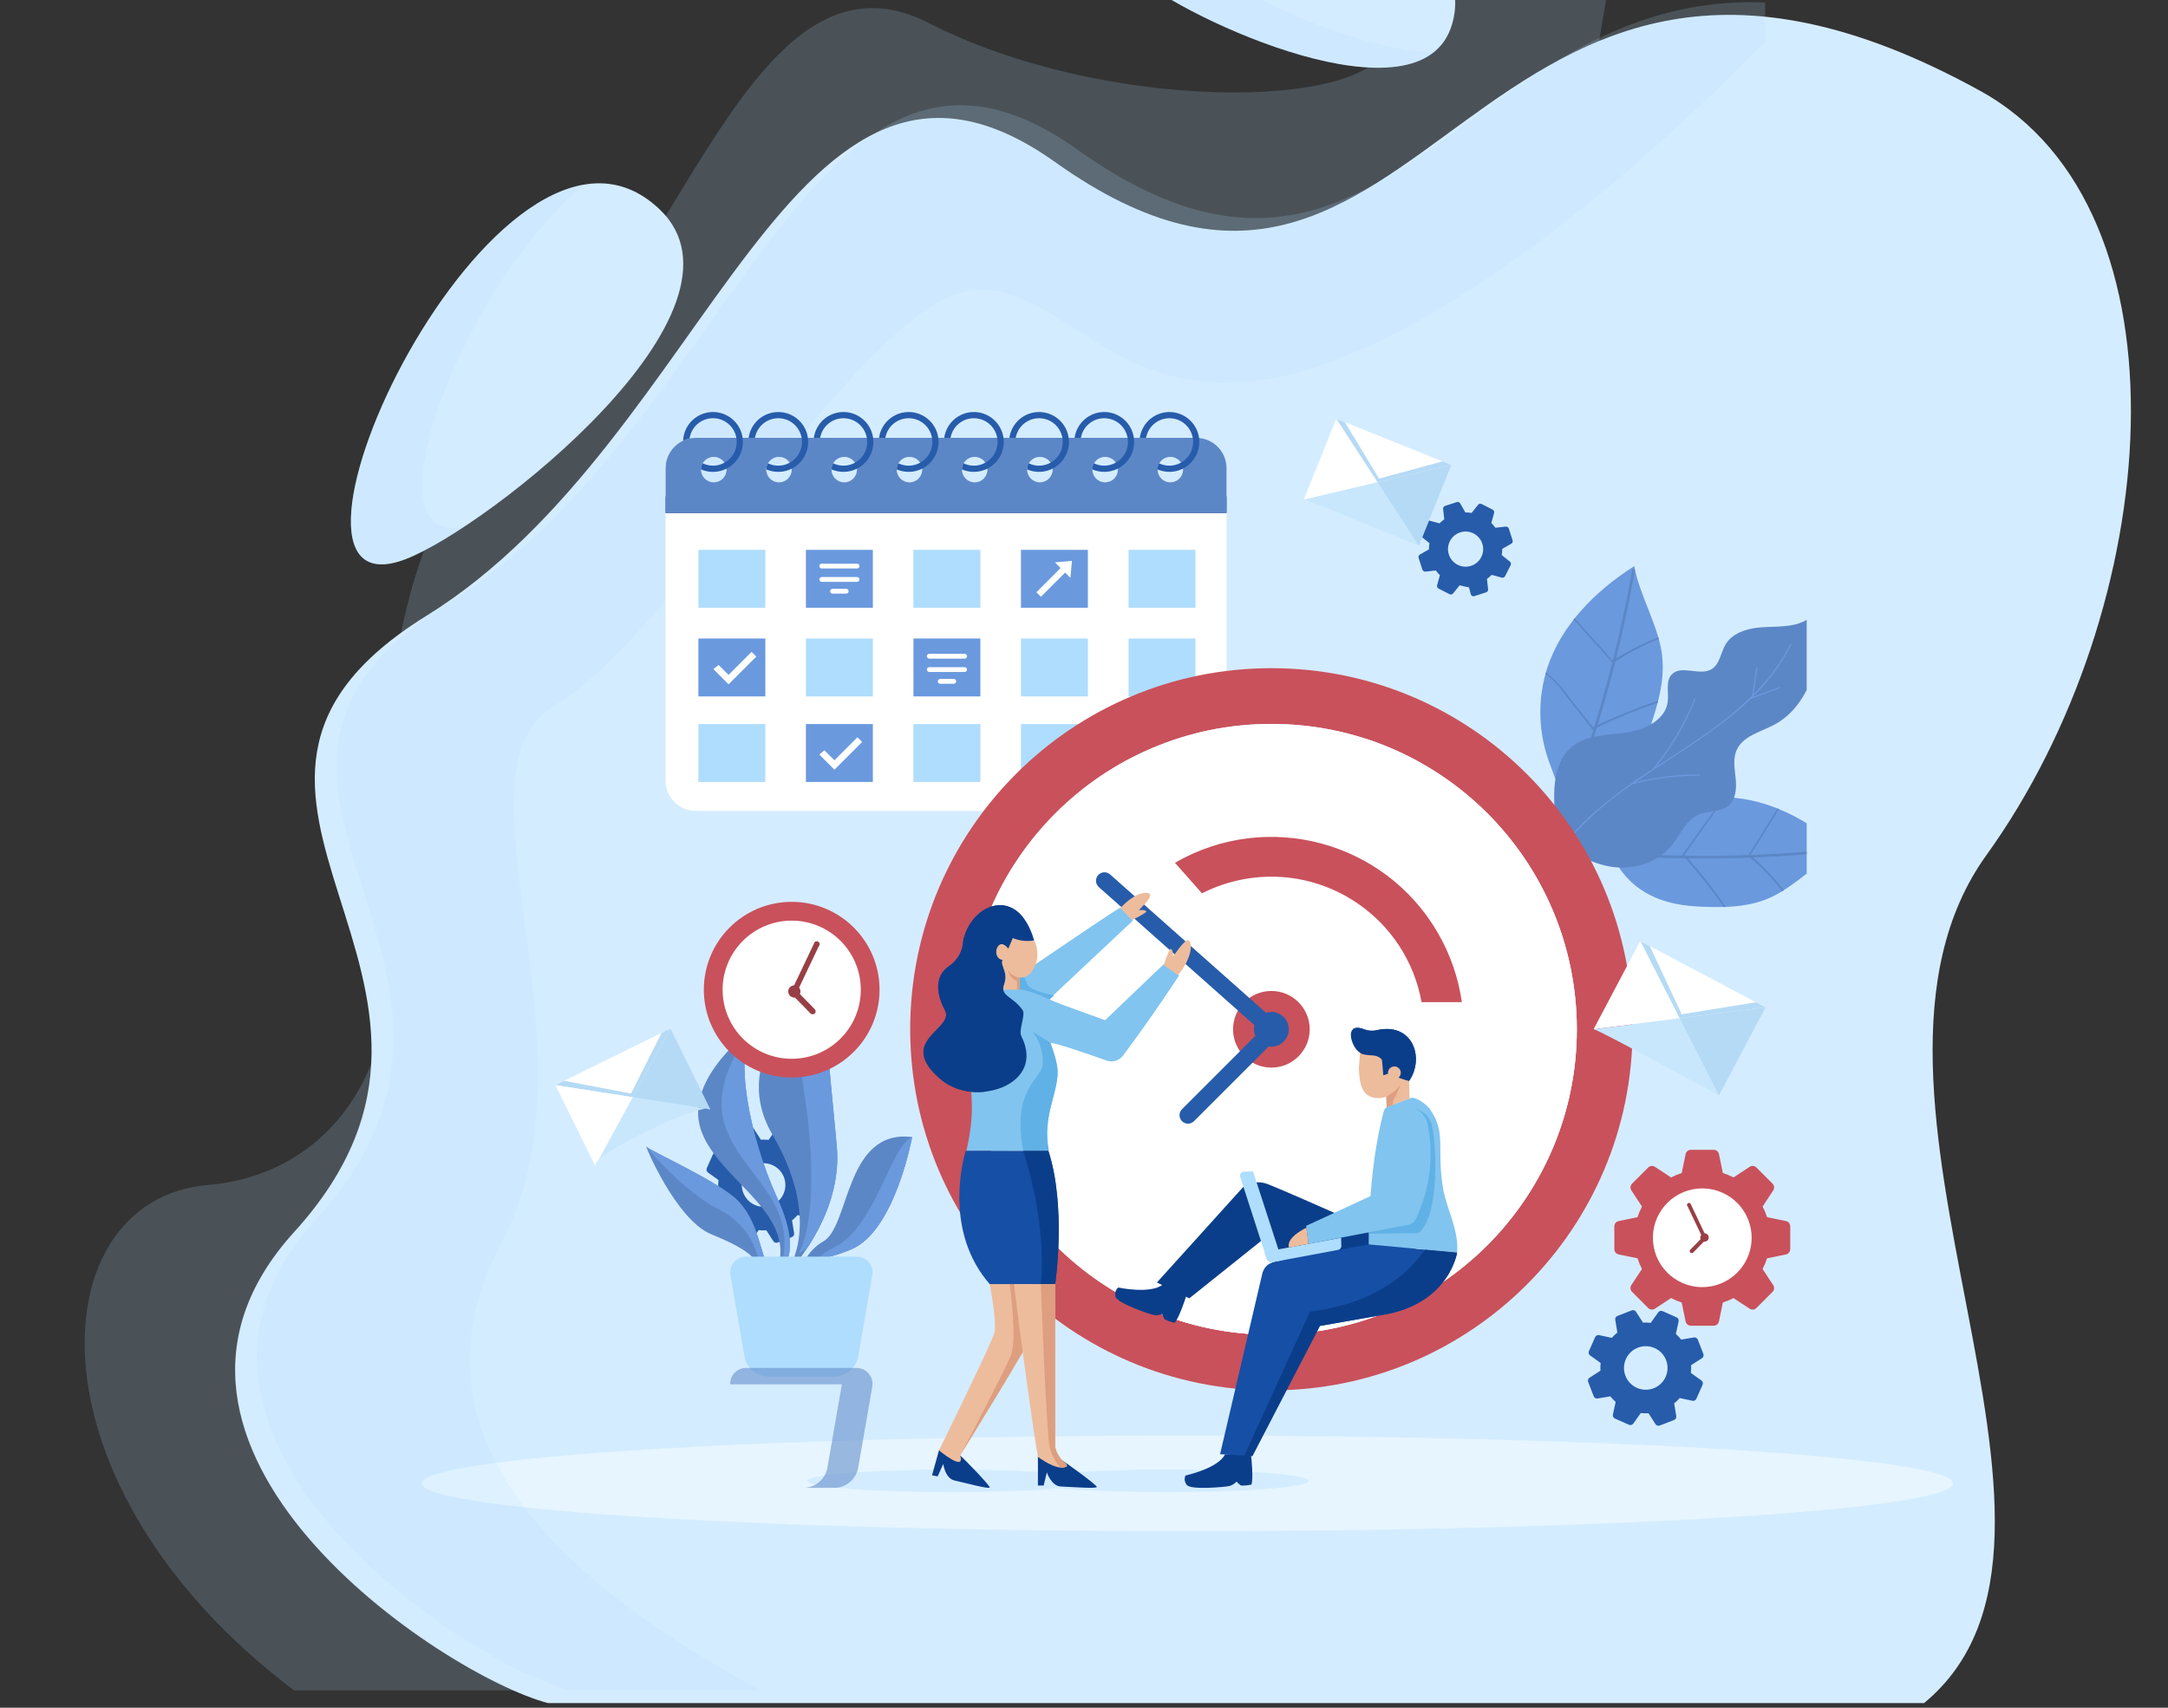 <?xml version="1.0" encoding="utf-8"?>
<!-- Generator: Adobe Illustrator 16.0.3, SVG Export Plug-In . SVG Version: 6.00 Build 0)  -->
<!DOCTYPE svg PUBLIC "-//W3C//DTD SVG 1.1//EN" "http://www.w3.org/Graphics/SVG/1.1/DTD/svg11.dtd">
<svg version="1.1" id="Group_4068" xmlns="http://www.w3.org/2000/svg" xmlns:xlink="http://www.w3.org/1999/xlink" x="0px" y="0px"
	 width="467.717px" height="368.504px" viewBox="54.261 2.479 467.717 368.504"
	 enable-background="new 54.261 2.479 467.717 368.504" xml:space="preserve">
<rect x="54.261" y="2.479" width="467.717" height="368.504" fill="#333333" stroke="none"/>
<g id="Group_128" transform="translate(134.785)">
	<g id="Group_115" opacity="0.18">
		<g id="Group_114">
			<g>
				<defs>
					<rect id="SVGID_1_" x="-62.261" y="-3.479" width="329.201" height="370.724"/>
				</defs>
				<clipPath id="SVGID_2_">
					<use xlink:href="#SVGID_1_"  overflow="visible"/>
				</clipPath>
				<g id="Group_113" clip-path="url(#SVGID_2_)">
					<path id="Path_151" fill="#AFDDFD" d="M-17.066,367.248c-58.908-44.437-54.861-106.118-18.562-109.065
						c18.566-1.507,43.556-15.553,39.572-63.781c-3.983-48.228,4-86.224,33.445-111.249C66.835,58.127,82.93-11.559,119.922,7.47
						c36.992,19.029,94.534,19.191,99.1,4.578C223.588-2.564,266.94-3.479,266.94-3.479l-61.928,370.725L-17.066,367.248
						L-17.066,367.248z"/>
				</g>
			</g>
		</g>
	</g>
	<g id="Group_116" transform="translate(32.465 9.169)">
		<path id="Path_152" fill="#D4ECFF" d="M302.1,360.814c43.424-35.899-23.467-131.699,13.453-182.981
			c38.179-53.027,45.313-139.2-1.369-164.933c-111.109-61.243-118.343,73.238-199.519,15.4C57.58-12.372,40.9,87.854-21.001,126.197
			c-61.9,38.342,21.129,78.318-28.542,132.979c-42.171,46.406,32.139,95.713,54.801,101.639H302.1L302.1,360.814z"/>
	</g>
	<g id="Group_117" transform="translate(72.746 315.722)">
		<path id="Path_153" fill="#E6F5FF" d="M268.073,6.849c0-5.699-73.946-10.327-165.168-10.327
			c-91.221,0-165.166,4.623-165.166,10.327c0,5.705,73.947,10.326,165.167,10.326C194.127,17.175,268.074,12.552,268.073,6.849"/>
	</g>
	<g id="Group_118" transform="translate(155.934 323.082)">
		<path id="Path_154" fill="#D4ECFF" d="M-0.703-1.054c0,1.34-13.78,2.426-30.779,2.426S-62.26,0.286-62.26-1.054
			c0-1.338,13.774-2.424,30.774-2.424S-0.707-2.392-0.707-1.054"/>
	</g>
	<g id="Group_119" transform="translate(202.513 323.082)">
		<path id="Path_155" fill="#D4ECFF" d="M-0.704-1.054c0,1.34-13.78,2.426-30.779,2.426s-30.778-1.086-30.778-2.426
			c0-1.338,13.778-2.424,30.778-2.424S-0.704-2.388-0.704-1.054"/>
	</g>
	<g id="Group_122" transform="translate(37.174 6.432)" opacity="0.18">
		<g id="Group_121" transform="translate(0 0)">
			<g>
				<defs>
					<rect id="SVGID_3_" x="-62.261" y="-3.478" width="325.37" height="364.292"/>
				</defs>
				<clipPath id="SVGID_4_">
					<use xlink:href="#SVGID_3_"  overflow="visible"/>
				</clipPath>
				<g id="Group_120" clip-path="url(#SVGID_4_)">
					<path id="Path_156" fill="#AFDDFD" d="M263.109,5.159c-1.851,1.37-50.207,53.428-94.899,69.411
						c-44.693,15.983-55.772-20.092-77.988-15.526S26.59,133.936,2.204,148.11c-24.385,14.175,10.615,74.224-11.69,116.112
						c-22.306,41.89,13.243,73.38,55.8,96.591H5.26c-22.663-5.925-96.974-55.231-54.8-101.64
						c49.669-54.658-33.358-94.634,28.542-132.981c61.899-38.347,78.583-138.567,135.666-97.9
						c66.515,47.4,83.385-34.338,148.434-31.709L263.109,5.159z"/>
				</g>
			</g>
		</g>
	</g>
	<g id="Group_123" transform="translate(134.002 249.186)">
		<path id="Path_157" fill="#275CAB" d="M-37.364,5.969l-1.186-3.074c-0.132-0.342-0.485-0.543-0.847-0.482l-2.747,0.455
			c-0.348-0.432-0.732-0.834-1.149-1.199l0.593-2.725c0.076-0.357-0.107-0.719-0.441-0.868l-3.013-1.335
			c-0.335-0.148-0.728-0.041-0.94,0.256l-1.62,2.268c-0.553-0.063-1.11-0.076-1.666-0.043l-1.505-2.342
			c-0.199-0.307-0.586-0.432-0.927-0.299l-3.075,1.186c-0.341,0.131-0.543,0.484-0.482,0.845l0.456,2.746
			c-0.434,0.349-0.837,0.733-1.205,1.149l-2.723-0.59c-0.357-0.079-0.721,0.105-0.869,0.44l-1.336,3.011
			c-0.148,0.335-0.041,0.728,0.257,0.94l2.269,1.621c-0.063,0.552-0.078,1.109-0.045,1.665l-2.341,1.507
			c-0.308,0.198-0.433,0.585-0.301,0.926l1.186,3.074c0.132,0.342,0.485,0.544,0.847,0.485l2.746-0.457
			c0.348,0.434,0.732,0.836,1.149,1.205l-0.593,2.723c-0.077,0.357,0.107,0.721,0.441,0.869l3.013,1.334
			c0.335,0.148,0.728,0.041,0.94-0.256l1.62-2.268c0.553,0.062,1.11,0.076,1.666,0.043l1.505,2.342
			c0.199,0.307,0.586,0.432,0.927,0.299l3.075-1.186c0.341-0.131,0.543-0.484,0.482-0.845l-0.456-2.747
			c0.434-0.348,0.837-0.732,1.205-1.15l2.722,0.592c0.357,0.078,0.72-0.106,0.868-0.44l1.337-3.011
			c0.148-0.335,0.041-0.728-0.257-0.94l-2.269-1.622c0.063-0.553,0.078-1.109,0.045-1.664l2.341-1.507
			c0.307-0.199,0.433-0.586,0.301-0.927 M-47.748,13.23c-2.337,1.129-5.146,0.148-6.275-2.189s-0.148-5.147,2.189-6.275
			c2.337-1.129,5.147-0.148,6.275,2.189c0.111,0.23,0.204,0.469,0.276,0.715C-44.632,9.877-45.676,12.23-47.748,13.23"/>
	</g>
	<g id="Group_124" transform="translate(57.431 45.516)">
		<path id="Path_158" fill="#D4ECFF" d="M-50.394,77.603c17.685-6.827,77.578-53.775,54.708-75.5
			C-30.138-30.62-87.077,91.761-50.394,77.603"/>
	</g>
	<g id="Group_127" transform="translate(57.431 45.781)" opacity="0.18">
		<g id="Group_126">
			<g>
				<defs>
					<rect id="SVGID_5_" x="-62.261" y="-3.479" width="50.424" height="81.962"/>
				</defs>
				<clipPath id="SVGID_6_">
					<use xlink:href="#SVGID_5_"  overflow="visible"/>
				</clipPath>
				<g id="Group_125" clip-path="url(#SVGID_6_)">
					<path id="Path_159" fill="#AFDDFD" d="M-11.838-3.479c-32.918,5.399-69.89,92.914-38.556,80.814
						c4.393-1.9,8.588-4.226,12.526-6.944c-21.8,4.62-0.265-52.313,26.03-73.872"/>
				</g>
			</g>
		</g>
	</g>
</g>
<g>
	<g>
		<defs>
			<rect id="SVGID_7_" x="-62.261" y="-3.478" width="506.291" height="337.527"/>
		</defs>
		<clipPath id="SVGID_8_">
			<use xlink:href="#SVGID_7_"  overflow="visible"/>
		</clipPath>
		<g id="Group_129" transform="translate(0)" clip-path="url(#SVGID_8_)">
			<path id="Path_160" fill="#D4ECFF" d="M299.5-2.68c10.449,9.3,61.478,32.761,68.014,10.42
				C377.359-25.913,277.822-21.974,299.5-2.68"/>
		</g>
	</g>
	<g>
		<defs>
			<rect id="SVGID_9_" x="-62.261" y="-3.478" width="506.291" height="337.527"/>
		</defs>
		<clipPath id="SVGID_10_">
			<use xlink:href="#SVGID_9_"  overflow="visible"/>
		</clipPath>
		<g clip-path="url(#SVGID_10_)">
			<g id="Group_132" transform="translate(0)" opacity="0.18">
				<g id="Group_131" transform="translate(358.664 -13.313)">
					<defs>
						<rect id="SVGID_11_" x="-62.261" y="-3.478" width="67.175" height="33.887"/>
					</defs>
					<clipPath id="SVGID_12_">
						<use xlink:href="#SVGID_11_"  overflow="visible"/>
					</clipPath>
					<g id="Group_130" transform="translate(0 0)" clip-path="url(#SVGID_12_)">
						<path id="Path_161" fill="#AFDDFD" d="M-45.922,7.303c-5.101-4.542-3.485-8.232,1.838-10.782
							c-14.076,1.686-23.301,6.792-15.08,14.112c9.24,8.223,50.193,27.508,64.077,16.428C-12.972,26.486-38.821,13.627-45.922,7.303
							"/>
					</g>
				</g>
			</g>
			<g>
				<defs>
					<rect id="SVGID_13_" x="-62.261" y="-3.478" width="506.291" height="337.527"/>
				</defs>
				<clipPath id="SVGID_14_">
					<use xlink:href="#SVGID_13_"  overflow="visible"/>
				</clipPath>
				<g id="Group_133" transform="translate(0)" clip-path="url(#SVGID_14_)">
					<path id="Path_162" fill="#FFFFFF" d="M312.329,96.959H204.401c-3.615,0-6.547,2.931-6.547,6.547v67.42
						c0.001,3.614,2.931,6.543,6.544,6.543c0.001,0,0.002,0,0.003,0h107.928c3.613,0,6.542-2.93,6.543-6.543v-67.421
						C318.871,99.891,315.942,96.961,312.329,96.959 M306.745,101.069c1.515,0,2.742,1.228,2.742,2.743
						c0,1.515-1.228,2.743-2.742,2.743c-1.516,0-2.743-1.228-2.743-2.743c-0.001-1.515,1.227-2.743,2.741-2.743
						C306.743,101.069,306.744,101.069,306.745,101.069 M292.675,101.069c1.515,0,2.742,1.229,2.742,2.744
						c-0.001,1.515-1.229,2.742-2.744,2.742s-2.742-1.228-2.742-2.743c-0.001-1.515,1.227-2.743,2.741-2.743
						C292.673,101.069,292.674,101.069,292.675,101.069 M278.604,101.069c1.516,0,2.743,1.229,2.742,2.744
						c-0.001,1.515-1.229,2.742-2.744,2.742s-2.742-1.228-2.742-2.743c-0.001-1.514,1.226-2.742,2.739-2.743
						C278.601,101.069,278.603,101.069,278.604,101.069 M264.534,101.069c1.515,0,2.742,1.229,2.741,2.744
						c0,1.515-1.229,2.742-2.744,2.742c-1.514,0-2.741-1.228-2.741-2.743C261.79,102.297,263.018,101.069,264.534,101.069
						 M250.462,101.069c1.515,0.003,2.74,1.233,2.737,2.748c-0.002,1.515-1.232,2.741-2.747,2.738
						c-1.514-0.002-2.738-1.23-2.738-2.743c0-1.516,1.229-2.744,2.745-2.743C250.46,101.069,250.461,101.069,250.462,101.069
						 M236.385,101.069c1.515,0,2.743,1.228,2.743,2.743c0,1.515-1.229,2.743-2.743,2.743c-1.516,0-2.743-1.228-2.743-2.743l0,0
						C233.644,102.298,234.871,101.071,236.385,101.069 M222.314,101.069c1.515,0,2.742,1.229,2.742,2.744
						c-0.001,1.515-1.229,2.742-2.744,2.742s-2.742-1.228-2.742-2.743s1.227-2.743,2.741-2.743
						C222.312,101.069,222.313,101.069,222.314,101.069 M208.243,101.069c1.516,0,2.743,1.228,2.743,2.743
						c0,1.515-1.228,2.743-2.743,2.743c-1.515,0-2.743-1.228-2.743-2.743l0,0c0-1.515,1.228-2.743,2.741-2.743
						C208.242,101.069,208.243,101.069,208.243,101.069"/>
				</g>
			</g>
			<g>
				<defs>
					<rect id="SVGID_15_" x="-62.261" y="-3.478" width="506.291" height="337.527"/>
				</defs>
				<clipPath id="SVGID_16_">
					<use xlink:href="#SVGID_15_"  overflow="visible"/>
				</clipPath>
				<g id="Group_134" transform="translate(0)" clip-path="url(#SVGID_16_)">
					<rect id="Rectangle_108" x="197.856" y="109.585" fill="#283C80" width="121.017" height="3.596"/>
				</g>
			</g>
			<g>
				<defs>
					<rect id="SVGID_17_" x="-62.261" y="-3.478" width="506.291" height="337.527"/>
				</defs>
				<clipPath id="SVGID_18_">
					<use xlink:href="#SVGID_17_"  overflow="visible"/>
				</clipPath>
				<g id="Group_135" clip-path="url(#SVGID_18_)">
					<rect id="Rectangle_110" x="204.934" y="121.129" fill="#AFDDFD" width="14.438" height="12.493"/>
				</g>
			</g>
			<g>
				<defs>
					<rect id="SVGID_19_" x="-62.261" y="-3.478" width="506.291" height="337.527"/>
				</defs>
				<clipPath id="SVGID_20_">
					<use xlink:href="#SVGID_19_"  overflow="visible"/>
				</clipPath>
				<g id="Group_136" transform="translate(0)" clip-path="url(#SVGID_20_)">
					<rect id="Rectangle_112" x="251.325" y="121.129" fill="#AFDDFD" width="14.438" height="12.493"/>
				</g>
			</g>
			<g>
				<defs>
					<rect id="SVGID_21_" x="-62.261" y="-3.478" width="506.291" height="337.527"/>
				</defs>
				<clipPath id="SVGID_22_">
					<use xlink:href="#SVGID_21_"  overflow="visible"/>
				</clipPath>
				<g id="Group_137" transform="translate(0)" clip-path="url(#SVGID_22_)">
					<rect id="Rectangle_114" x="274.518" y="121.129" fill="#6A99DE" width="14.438" height="12.493"/>
				</g>
			</g>
			<g>
				<defs>
					<rect id="SVGID_23_" x="-62.261" y="-3.478" width="506.291" height="337.527"/>
				</defs>
				<clipPath id="SVGID_24_">
					<use xlink:href="#SVGID_23_"  overflow="visible"/>
				</clipPath>
				<g id="Group_138" clip-path="url(#SVGID_24_)">
					<rect id="Rectangle_116" x="204.934" y="140.262" fill="#6A99DE" width="14.438" height="12.493"/>
				</g>
			</g>
			<g>
				<defs>
					<rect id="SVGID_25_" x="-62.261" y="-3.478" width="506.291" height="337.527"/>
				</defs>
				<clipPath id="SVGID_26_">
					<use xlink:href="#SVGID_25_"  overflow="visible"/>
				</clipPath>
				<g id="Group_139" transform="translate(0)" clip-path="url(#SVGID_26_)">
					<rect id="Rectangle_118" x="228.13" y="140.262" fill="#AFDDFD" width="14.438" height="12.493"/>
				</g>
			</g>
			<g>
				<defs>
					<rect id="SVGID_27_" x="-62.261" y="-3.478" width="506.291" height="337.527"/>
				</defs>
				<clipPath id="SVGID_28_">
					<use xlink:href="#SVGID_27_"  overflow="visible"/>
				</clipPath>
				<g id="Group_140" transform="translate(0)" clip-path="url(#SVGID_28_)">
					<rect id="Rectangle_120" x="251.325" y="140.262" fill="#6A99DE" width="14.438" height="12.493"/>
				</g>
			</g>
			<g>
				<defs>
					<rect id="SVGID_29_" x="-62.261" y="-3.478" width="506.291" height="337.527"/>
				</defs>
				<clipPath id="SVGID_30_">
					<use xlink:href="#SVGID_29_"  overflow="visible"/>
				</clipPath>
				<g id="Group_141" transform="translate(0)" clip-path="url(#SVGID_30_)">
					<rect id="Rectangle_122" x="274.518" y="140.262" fill="#AFDDFD" width="14.438" height="12.493"/>
				</g>
			</g>
			<g>
				<defs>
					<rect id="SVGID_31_" x="-62.261" y="-3.478" width="506.291" height="337.527"/>
				</defs>
				<clipPath id="SVGID_32_">
					<use xlink:href="#SVGID_31_"  overflow="visible"/>
				</clipPath>
				<g id="Group_142" clip-path="url(#SVGID_32_)">
					<rect id="Rectangle_124" x="204.934" y="158.721" fill="#AFDDFD" width="14.438" height="12.492"/>
				</g>
			</g>
			<g>
				<defs>
					<rect id="SVGID_33_" x="-62.261" y="-3.478" width="506.291" height="337.527"/>
				</defs>
				<clipPath id="SVGID_34_">
					<use xlink:href="#SVGID_33_"  overflow="visible"/>
				</clipPath>
				<g id="Group_143" transform="translate(0)" clip-path="url(#SVGID_34_)">
					<rect id="Rectangle_126" x="228.13" y="158.721" fill="#6A99DE" width="14.438" height="12.492"/>
				</g>
			</g>
			<g>
				<defs>
					<rect id="SVGID_35_" x="-62.261" y="-3.478" width="506.291" height="337.527"/>
				</defs>
				<clipPath id="SVGID_36_">
					<use xlink:href="#SVGID_35_"  overflow="visible"/>
				</clipPath>
				<g id="Group_144" transform="translate(0)" clip-path="url(#SVGID_36_)">
					<rect id="Rectangle_128" x="251.325" y="158.721" fill="#AFDDFD" width="14.438" height="12.492"/>
				</g>
			</g>
			<g>
				<defs>
					<rect id="SVGID_37_" x="-62.261" y="-3.478" width="506.291" height="337.527"/>
				</defs>
				<clipPath id="SVGID_38_">
					<use xlink:href="#SVGID_37_"  overflow="visible"/>
				</clipPath>
				<g id="Group_145" transform="translate(0)" clip-path="url(#SVGID_38_)">
					<rect id="Rectangle_130" x="274.518" y="158.721" fill="#AFDDFD" width="14.438" height="12.492"/>
				</g>
			</g>
			<g>
				<defs>
					<rect id="SVGID_39_" x="-62.261" y="-3.478" width="506.291" height="337.527"/>
				</defs>
				<clipPath id="SVGID_40_">
					<use xlink:href="#SVGID_39_"  overflow="visible"/>
				</clipPath>
				<g id="Group_146" transform="translate(0)" clip-path="url(#SVGID_40_)">
					<rect id="Rectangle_132" x="297.732" y="121.129" fill="#AFDDFD" width="14.438" height="12.493"/>
				</g>
			</g>
			<g>
				<defs>
					<rect id="SVGID_41_" x="-62.261" y="-3.478" width="506.291" height="337.527"/>
				</defs>
				<clipPath id="SVGID_42_">
					<use xlink:href="#SVGID_41_"  overflow="visible"/>
				</clipPath>
				<g id="Group_147" transform="translate(0)" clip-path="url(#SVGID_42_)">
					<rect id="Rectangle_134" x="297.732" y="140.262" fill="#AFDDFD" width="14.438" height="12.493"/>
				</g>
			</g>
			<g>
				<defs>
					<rect id="SVGID_43_" x="-62.261" y="-3.478" width="506.291" height="337.527"/>
				</defs>
				<clipPath id="SVGID_44_">
					<use xlink:href="#SVGID_43_"  overflow="visible"/>
				</clipPath>
				<g id="Group_148" transform="translate(0)" clip-path="url(#SVGID_44_)">
					<rect id="Rectangle_136" x="297.732" y="158.721" fill="#AFDDFD" width="14.438" height="12.492"/>
				</g>
			</g>
			<g>
				<defs>
					<rect id="SVGID_45_" x="-62.261" y="-3.478" width="506.291" height="337.527"/>
				</defs>
				<clipPath id="SVGID_46_">
					<use xlink:href="#SVGID_45_"  overflow="visible"/>
				</clipPath>
				<g id="Group_149" transform="translate(0)" clip-path="url(#SVGID_46_)">
					<path id="Path_163" fill="#FFFFFF" d="M209.274,145.965l2.17,2.141l4.961-4.961l1.021,1.019l-5.981,5.98l-3.276-3.278
						L209.274,145.965z"/>
				</g>
			</g>
			<g>
				<defs>
					<rect id="SVGID_47_" x="-62.261" y="-3.478" width="506.291" height="337.527"/>
				</defs>
				<clipPath id="SVGID_48_">
					<use xlink:href="#SVGID_47_"  overflow="visible"/>
				</clipPath>
				<g id="Group_150" transform="translate(0)" clip-path="url(#SVGID_48_)">
					<path id="Path_164" fill="#FFFFFF" d="M232.109,164.385l2.17,2.142l4.962-4.961l1.02,1.019l-5.981,5.979l-3.277-3.278
						L232.109,164.385z"/>
				</g>
			</g>
			<g>
				<defs>
					<rect id="SVGID_49_" x="-62.261" y="-3.478" width="506.291" height="337.527"/>
				</defs>
				<clipPath id="SVGID_50_">
					<use xlink:href="#SVGID_49_"  overflow="visible"/>
				</clipPath>
				<g id="Group_151" transform="translate(0)" clip-path="url(#SVGID_50_)">
					<rect id="Rectangle_140" x="228.13" y="121.129" fill="#6A99DE" width="14.438" height="12.493"/>
				</g>
			</g>
			<g>
				<defs>
					<rect id="SVGID_51_" x="-62.261" y="-3.478" width="506.291" height="337.527"/>
				</defs>
				<clipPath id="SVGID_52_">
					<use xlink:href="#SVGID_51_"  overflow="visible"/>
				</clipPath>
				<g id="Group_152" transform="translate(0)" clip-path="url(#SVGID_52_)">
					<path id="Path_165" fill="#FFFFFF" d="M239.16,124.109h-7.62c-0.286,0-0.519,0.232-0.519,0.52s0.232,0.52,0.519,0.52h7.62
						c0.286,0,0.52-0.232,0.52-0.52S239.446,124.109,239.16,124.109"/>
				</g>
			</g>
			<g>
				<defs>
					<rect id="SVGID_53_" x="-62.261" y="-3.478" width="506.291" height="337.527"/>
				</defs>
				<clipPath id="SVGID_54_">
					<use xlink:href="#SVGID_53_"  overflow="visible"/>
				</clipPath>
				<g id="Group_153" transform="translate(0)" clip-path="url(#SVGID_54_)">
					<path id="Path_166" fill="#FFFFFF" d="M239.16,126.995h-7.62c-0.286,0-0.519,0.233-0.519,0.52c0,0.287,0.232,0.52,0.519,0.52
						h7.62c0.286,0,0.52-0.232,0.52-0.52C239.679,127.228,239.446,126.995,239.16,126.995"/>
				</g>
			</g>
			<g>
				<defs>
					<rect id="SVGID_55_" x="-62.261" y="-3.478" width="506.291" height="337.527"/>
				</defs>
				<clipPath id="SVGID_56_">
					<use xlink:href="#SVGID_55_"  overflow="visible"/>
				</clipPath>
				<g id="Group_154" transform="translate(0)" clip-path="url(#SVGID_56_)">
					<path id="Path_167" fill="#FFFFFF" d="M236.822,129.536h-2.943c-0.287,0-0.52,0.233-0.52,0.52c0,0.287,0.232,0.52,0.52,0.52
						h2.943c0.287,0,0.52-0.232,0.52-0.52C237.342,129.769,237.109,129.536,236.822,129.536"/>
				</g>
			</g>
			<g>
				<defs>
					<rect id="SVGID_57_" x="-62.261" y="-3.478" width="506.291" height="337.527"/>
				</defs>
				<clipPath id="SVGID_58_">
					<use xlink:href="#SVGID_57_"  overflow="visible"/>
				</clipPath>
				<g id="Group_155" transform="translate(0)" clip-path="url(#SVGID_58_)">
					<path id="Path_168" fill="#FFFFFF" d="M262.36,143.556h-7.62c-0.287,0-0.52,0.233-0.52,0.52c0,0.287,0.232,0.52,0.52,0.52l0,0
						h7.62c0.287,0,0.52-0.232,0.52-0.52C262.88,143.789,262.647,143.556,262.36,143.556"/>
				</g>
			</g>
			<g>
				<defs>
					<rect id="SVGID_59_" x="-62.261" y="-3.478" width="506.291" height="337.527"/>
				</defs>
				<clipPath id="SVGID_60_">
					<use xlink:href="#SVGID_59_"  overflow="visible"/>
				</clipPath>
				<g id="Group_156" transform="translate(0)" clip-path="url(#SVGID_60_)">
					<path id="Path_169" fill="#FFFFFF" d="M262.36,146.443h-7.62c-0.287,0-0.52,0.232-0.52,0.52s0.232,0.52,0.52,0.52l0,0h7.62
						c0.287,0,0.52-0.232,0.52-0.52S262.647,146.443,262.36,146.443"/>
				</g>
			</g>
			<g>
				<defs>
					<rect id="SVGID_61_" x="-62.261" y="-3.478" width="506.291" height="337.527"/>
				</defs>
				<clipPath id="SVGID_62_">
					<use xlink:href="#SVGID_61_"  overflow="visible"/>
				</clipPath>
				<g id="Group_157" transform="translate(0)" clip-path="url(#SVGID_62_)">
					<path id="Path_170" fill="#FFFFFF" d="M260.027,148.984h-2.942c-0.287,0.001-0.52,0.234-0.519,0.522
						c0.001,0.286,0.232,0.517,0.519,0.518h2.942c0.287,0.001,0.521-0.231,0.522-0.518c0.001-0.288-0.231-0.521-0.519-0.522
						C260.03,148.984,260.029,148.984,260.027,148.984"/>
				</g>
			</g>
			<g>
				<defs>
					<rect id="SVGID_63_" x="-62.261" y="-3.478" width="506.291" height="337.527"/>
				</defs>
				<clipPath id="SVGID_64_">
					<use xlink:href="#SVGID_63_"  overflow="visible"/>
				</clipPath>
				<g id="Group_158" transform="translate(0)" clip-path="url(#SVGID_64_)">
					<path id="Path_171" fill="#FFFFFF" d="M285.521,123.504l-3.672,0.329l1.222,1.223l-5.221,5.222l0.978,0.981l5.221-5.227
						l1.144,1.145L285.521,123.504z"/>
				</g>
			</g>
			<g>
				<defs>
					<rect id="SVGID_65_" x="-62.261" y="-3.478" width="506.291" height="337.527"/>
				</defs>
				<clipPath id="SVGID_66_">
					<use xlink:href="#SVGID_65_"  overflow="visible"/>
				</clipPath>
				<g id="Group_159" transform="translate(0)" clip-path="url(#SVGID_66_)">
					<path id="Path_172" fill="#5C87C7" d="M312.329,96.958H204.401c-3.615,0-6.547,2.931-6.547,6.547c0,0,0,0,0,0.001v9.672
						h121.018v-9.672C318.872,99.891,315.943,96.96,312.329,96.958 M208.245,106.558c-1.515-0.001-2.742-1.23-2.74-2.745
						c0.001-1.515,1.229-2.742,2.744-2.741s2.741,1.229,2.741,2.743c0.001,1.514-1.225,2.742-2.738,2.743
						C208.249,106.558,208.247,106.558,208.245,106.558 M222.316,106.558c-1.515-0.001-2.742-1.23-2.741-2.745
						c0.001-1.515,1.23-2.742,2.745-2.741s2.741,1.229,2.741,2.743C225.06,105.33,223.832,106.558,222.316,106.558 M236.387,106.558
						c-1.515-0.004-2.74-1.235-2.736-2.75c0.004-1.515,1.235-2.74,2.75-2.736c1.513,0.004,2.736,1.231,2.736,2.743
						c-0.001,1.516-1.23,2.744-2.747,2.743C236.389,106.558,236.388,106.558,236.387,106.558 M250.464,106.558
						c-1.515-0.001-2.743-1.229-2.742-2.744c0.001-1.515,1.229-2.743,2.744-2.742s2.742,1.229,2.742,2.743
						C253.206,105.329,251.978,106.556,250.464,106.558 M264.535,106.558c-1.516,0-2.743-1.229-2.743-2.743
						c0-1.515,1.228-2.743,2.743-2.743c1.515,0,2.742,1.228,2.742,2.743l0,0c0.002,1.514-1.225,2.742-2.738,2.743
						C264.537,106.558,264.536,106.558,264.535,106.558 M278.605,106.558c-1.515,0-2.743-1.228-2.744-2.742
						c0-1.515,1.228-2.744,2.742-2.744c1.516,0,2.744,1.227,2.744,2.742c0,0,0,0,0,0.001c0.001,1.514-1.225,2.742-2.739,2.743
						C278.607,106.558,278.606,106.558,278.605,106.558 M292.676,106.558c-1.515-0.001-2.742-1.229-2.742-2.744
						c0.001-1.515,1.229-2.743,2.744-2.742s2.742,1.229,2.742,2.743c0.001,1.514-1.226,2.742-2.739,2.743
						C292.678,106.558,292.677,106.558,292.676,106.558 M306.746,106.558c-1.516-0.001-2.742-1.23-2.741-2.745
						c0.001-1.515,1.229-2.742,2.745-2.741c1.514,0.001,2.741,1.229,2.741,2.743c0.001,1.514-1.226,2.742-2.739,2.743
						C306.75,106.558,306.748,106.558,306.746,106.558"/>
				</g>
			</g>
			<g>
				<defs>
					<rect id="SVGID_67_" x="-62.261" y="-3.478" width="506.291" height="337.527"/>
				</defs>
				<clipPath id="SVGID_68_">
					<use xlink:href="#SVGID_67_"  overflow="visible"/>
				</clipPath>
				<g id="Group_160" transform="translate(0)" clip-path="url(#SVGID_68_)">
					<path id="Path_173" fill="#627EEA" d="M304.332,102.451c-0.233,0.4-0.359,0.854-0.364,1.316
						c0.015,0.007,0.02,0.007,0.033,0.014c0.006-0.462,0.129-0.915,0.357-1.316C304.352,102.46,304.34,102.46,304.332,102.451
						 M312.939,96.981c-0.203-0.02-0.408-0.028-0.612-0.027h-0.743c0.055,0.293,0.082,0.591,0.082,0.89
						c0.001,1.855-1.004,3.565-2.625,4.466c0.249,0.386,0.397,0.829,0.431,1.288c2.164-1.103,3.527-3.326,3.527-5.755
						C313.001,97.554,312.98,97.265,312.939,96.981"/>
				</g>
			</g>
			<g>
				<defs>
					<rect id="SVGID_69_" x="-62.261" y="-3.478" width="506.291" height="337.527"/>
				</defs>
				<clipPath id="SVGID_70_">
					<use xlink:href="#SVGID_69_"  overflow="visible"/>
				</clipPath>
				<g id="Group_161" transform="translate(0)" clip-path="url(#SVGID_70_)">
					<path id="Path_174" fill="#627EEA" d="M214.472,96.955h-1.357c0.055,0.293,0.082,0.591,0.081,0.89
						c0.003,1.864-1.011,3.581-2.644,4.48c0.25,0.386,0.398,0.829,0.432,1.288c2.176-1.1,3.547-3.33,3.548-5.768
						C214.533,97.547,214.512,97.249,214.472,96.955"/>
				</g>
			</g>
			<g>
				<defs>
					<rect id="SVGID_71_" x="-62.261" y="-3.478" width="506.291" height="337.527"/>
				</defs>
				<clipPath id="SVGID_72_">
					<use xlink:href="#SVGID_71_"  overflow="visible"/>
				</clipPath>
				<g id="Group_162" transform="translate(0)" clip-path="url(#SVGID_72_)">
					<path id="Path_175" fill="#275CAB" d="M214.472,96.956c-0.487-3.53-3.744-5.996-7.274-5.509
						c-3.094,0.427-5.437,3.009-5.563,6.129c0.442-0.212,0.909-0.371,1.39-0.473c0.402-2.793,2.993-4.731,5.786-4.329
						c2.189,0.315,3.927,2.002,4.306,4.181c0.055,0.293,0.082,0.591,0.081,0.89c0.002,1.864-1.012,3.581-2.644,4.479
						c-1.448,0.808-3.199,0.856-4.689,0.129c-0.233,0.4-0.358,0.854-0.363,1.316c3.27,1.422,7.074-0.075,8.496-3.345
						c0.354-0.813,0.537-1.691,0.536-2.579C214.534,97.548,214.513,97.25,214.472,96.956"/>
				</g>
			</g>
			<g>
				<defs>
					<rect id="SVGID_73_" x="-62.261" y="-3.478" width="506.291" height="337.527"/>
				</defs>
				<clipPath id="SVGID_74_">
					<use xlink:href="#SVGID_73_"  overflow="visible"/>
				</clipPath>
				<g id="Group_163" transform="translate(0)" clip-path="url(#SVGID_74_)">
					<path id="Path_176" fill="#275CAB" d="M312.94,96.982v-0.027c-0.49-3.53-3.75-5.994-7.28-5.503
						c-2.858,0.397-5.104,2.645-5.502,5.503h1.356c0.486-2.78,3.134-4.638,5.913-4.152c2.121,0.371,3.781,2.031,4.152,4.152
						c0.055,0.293,0.082,0.591,0.082,0.89c0.001,1.855-1.004,3.565-2.625,4.466c-0.009,0.007-0.015,0.007-0.021,0.013
						c-1.438,0.802-3.177,0.855-4.662,0.143c-0.007-0.007-0.019-0.007-0.026-0.014c-0.233,0.4-0.359,0.854-0.364,1.316
						c0.015,0.007,0.02,0.007,0.033,0.014c1.754,0.747,3.747,0.685,5.452-0.169c0.006-0.007,0.013-0.007,0.019-0.014
						c2.164-1.103,3.527-3.326,3.527-5.755c0.002-0.289-0.019-0.577-0.061-0.863"/>
				</g>
			</g>
			<g>
				<defs>
					<rect id="SVGID_75_" x="-62.261" y="-3.478" width="506.291" height="337.527"/>
				</defs>
				<clipPath id="SVGID_76_">
					<use xlink:href="#SVGID_75_"  overflow="visible"/>
				</clipPath>
				<g id="Group_164" transform="translate(0)" clip-path="url(#SVGID_76_)">
					<path id="Path_177" fill="#275CAB" d="M298.877,96.982v-0.027c-0.489-3.53-3.747-5.996-7.277-5.507
						c-2.861,0.396-5.11,2.646-5.507,5.507h1.362c0.486-2.78,3.134-4.638,5.913-4.152c2.12,0.371,3.78,2.031,4.151,4.152
						c0.056,0.293,0.083,0.591,0.082,0.89c0.003,1.855-1.002,3.565-2.624,4.466c-0.008,0.007-0.015,0.007-0.021,0.013
						c-1.438,0.802-3.178,0.855-4.662,0.143c-0.007-0.007-0.02-0.007-0.027-0.014c-0.233,0.4-0.358,0.854-0.364,1.316
						c0.016,0.007,0.021,0.007,0.034,0.014c1.754,0.747,3.747,0.685,5.451-0.169c0.006-0.007,0.013-0.007,0.02-0.014
						c2.164-1.102,3.527-3.326,3.527-5.755C298.936,97.556,298.917,97.267,298.877,96.982"/>
				</g>
			</g>
			<g>
				<defs>
					<rect id="SVGID_77_" x="-62.261" y="-3.478" width="506.291" height="337.527"/>
				</defs>
				<clipPath id="SVGID_78_">
					<use xlink:href="#SVGID_77_"  overflow="visible"/>
				</clipPath>
				<g id="Group_165" transform="translate(0)" clip-path="url(#SVGID_78_)">
					<path id="Path_178" fill="#275CAB" d="M284.812,96.982v-0.027c-0.488-3.53-3.747-5.996-7.277-5.507
						c-2.86,0.396-5.11,2.646-5.507,5.507h1.362c0.486-2.78,3.134-4.638,5.913-4.152c2.121,0.371,3.781,2.031,4.152,4.152
						c0.055,0.293,0.082,0.591,0.081,0.89c0.002,1.855-1.003,3.565-2.624,4.466c-0.008,0.007-0.015,0.007-0.021,0.013
						c-1.438,0.802-3.177,0.855-4.662,0.143c-0.007-0.007-0.018-0.007-0.025-0.014c-0.234,0.399-0.36,0.854-0.365,1.316
						c0.015,0.007,0.02,0.007,0.034,0.014c1.753,0.747,3.747,0.685,5.451-0.169c0.006-0.007,0.013-0.007,0.019-0.014
						c2.165-1.102,3.528-3.326,3.528-5.755C284.872,97.556,284.851,97.267,284.812,96.982"/>
				</g>
			</g>
			<g>
				<defs>
					<rect id="SVGID_79_" x="-62.261" y="-3.478" width="506.291" height="337.527"/>
				</defs>
				<clipPath id="SVGID_80_">
					<use xlink:href="#SVGID_79_"  overflow="visible"/>
				</clipPath>
				<g id="Group_166" transform="translate(0)" clip-path="url(#SVGID_80_)">
					<path id="Path_179" fill="#275CAB" d="M270.748,96.982v-0.027c-0.489-3.53-3.747-5.996-7.277-5.507
						c-2.861,0.396-5.11,2.646-5.507,5.507h1.365c0.486-2.78,3.134-4.638,5.913-4.152c2.12,0.371,3.78,2.031,4.151,4.152
						c0.055,0.293,0.082,0.591,0.081,0.89c0.003,1.855-1.001,3.565-2.623,4.466c-0.008,0.007-0.015,0.007-0.021,0.013
						c-1.438,0.802-3.177,0.855-4.661,0.143c-0.007-0.007-0.02-0.007-0.027-0.014c-0.233,0.4-0.358,0.854-0.364,1.316
						c0.016,0.007,0.02,0.007,0.033,0.014c1.754,0.747,3.747,0.685,5.451-0.169c0.006-0.007,0.013-0.007,0.02-0.014
						c2.164-1.102,3.527-3.326,3.527-5.755c0.002-0.289-0.019-0.577-0.06-0.863"/>
				</g>
			</g>
			<g>
				<defs>
					<rect id="SVGID_81_" x="-62.261" y="-3.478" width="506.291" height="337.527"/>
				</defs>
				<clipPath id="SVGID_82_">
					<use xlink:href="#SVGID_81_"  overflow="visible"/>
				</clipPath>
				<g id="Group_167" transform="translate(0)" clip-path="url(#SVGID_82_)">
					<path id="Path_180" fill="#275CAB" d="M256.684,96.982v-0.027c-0.488-3.53-3.747-5.996-7.277-5.507
						c-2.861,0.396-5.11,2.646-5.507,5.507h1.362c0.486-2.78,3.134-4.638,5.913-4.152c2.121,0.371,3.781,2.031,4.152,4.152
						c0.055,0.293,0.082,0.591,0.081,0.89c0.003,1.855-1.002,3.565-2.623,4.466c-0.009,0.007-0.016,0.007-0.021,0.013
						c-1.438,0.802-3.177,0.855-4.662,0.143c-0.007-0.007-0.018-0.007-0.025-0.014c-0.234,0.399-0.36,0.854-0.365,1.316
						c0.015,0.007,0.02,0.007,0.034,0.014c1.753,0.747,3.747,0.685,5.45-0.169c0.007-0.007,0.014-0.007,0.02-0.014
						c2.165-1.102,3.528-3.326,3.528-5.755C256.745,97.556,256.724,97.267,256.684,96.982"/>
				</g>
			</g>
			<g>
				<defs>
					<rect id="SVGID_83_" x="-62.261" y="-3.478" width="506.291" height="337.527"/>
				</defs>
				<clipPath id="SVGID_84_">
					<use xlink:href="#SVGID_83_"  overflow="visible"/>
				</clipPath>
				<g id="Group_168" transform="translate(0)" clip-path="url(#SVGID_84_)">
					<path id="Path_181" fill="#275CAB" d="M242.62,96.982v-0.027c-0.489-3.53-3.747-5.996-7.277-5.507
						c-2.861,0.396-5.111,2.646-5.507,5.507h1.362c0.486-2.78,3.134-4.638,5.914-4.152c2.12,0.371,3.78,2.031,4.151,4.152
						c0.055,0.293,0.082,0.591,0.081,0.89c0.003,1.855-1.002,3.565-2.623,4.466c-0.008,0.007-0.015,0.007-0.021,0.013
						c-1.438,0.802-3.178,0.855-4.663,0.143c-0.006-0.007-0.018-0.007-0.025-0.014c-0.234,0.4-0.359,0.854-0.364,1.316
						c0.014,0.007,0.02,0.007,0.033,0.014c1.754,0.747,3.747,0.685,5.451-0.169c0.006-0.007,0.013-0.007,0.019-0.014
						c2.165-1.102,3.528-3.326,3.528-5.755C242.68,97.556,242.661,97.267,242.62,96.982"/>
				</g>
			</g>
			<g>
				<defs>
					<rect id="SVGID_85_" x="-62.261" y="-3.478" width="506.291" height="337.527"/>
				</defs>
				<clipPath id="SVGID_86_">
					<use xlink:href="#SVGID_85_"  overflow="visible"/>
				</clipPath>
				<g id="Group_169" transform="translate(0)" clip-path="url(#SVGID_86_)">
					<path id="Path_182" fill="#275CAB" d="M228.555,96.982v-0.027c-0.491-3.531-3.751-5.995-7.281-5.504
						c-2.859,0.397-5.106,2.645-5.504,5.504h1.363c0.486-2.78,3.134-4.638,5.913-4.152c2.12,0.371,3.78,2.031,4.151,4.152
						c0.056,0.293,0.083,0.591,0.082,0.89c0.001,1.855-1.004,3.565-2.625,4.466c-0.008,0.007-0.015,0.007-0.02,0.013
						c-1.438,0.802-3.178,0.855-4.662,0.143c-0.007-0.007-0.02-0.007-0.027-0.014c-0.233,0.4-0.358,0.854-0.364,1.316
						c0.016,0.007,0.021,0.007,0.033,0.014c1.754,0.747,3.748,0.685,5.452-0.169c0.006-0.007,0.013-0.007,0.019-0.014
						c2.164-1.102,3.527-3.326,3.527-5.755c0.001-0.289-0.019-0.577-0.06-0.863"/>
				</g>
			</g>
			<g>
				<defs>
					<rect id="SVGID_87_" x="-62.261" y="-3.478" width="506.291" height="337.527"/>
				</defs>
				<clipPath id="SVGID_88_">
					<use xlink:href="#SVGID_87_"  overflow="visible"/>
				</clipPath>
				<g id="Group_170" transform="translate(0)" clip-path="url(#SVGID_88_)">
					<path id="Path_183" fill="#6A99DE" d="M388.129,146.407L388.129,146.407c2.972-8.808,9.875-16.131,18.7-21.772
						c1.1,6.1,4.905,12.319,5.883,18.414c0.8,4.98-0.325,9.666-1.736,14.177c-1.243,3.973-2.732,7.91-5.477,11.232
						c-2.328,2.91-5.48,5.049-9.045,6.135c-5.301,1.52-6.418-3.549-7.664-6.819C386.072,160.949,385.839,153.387,388.129,146.407"/>
				</g>
			</g>
			<g>
				<defs>
					<rect id="SVGID_89_" x="-62.261" y="-3.478" width="506.291" height="337.527"/>
				</defs>
				<clipPath id="SVGID_90_">
					<use xlink:href="#SVGID_89_"  overflow="visible"/>
				</clipPath>
				<g id="Group_171" transform="translate(0)" clip-path="url(#SVGID_90_)">
					<path id="Path_184" fill="#5C87C7" d="M393.523,174.954c-0.19-0.046-0.377-0.107-0.559-0.182
						c1.806-4.851,3.482-9.761,4.987-14.595l0.027-0.092l-5.117-6.479c-0.3-0.381-0.6-0.773-0.895-1.168
						c-1.184-1.742-2.637-3.285-4.305-4.57c0.028-0.1,0.057-0.2,0.088-0.305c1.658,1.218,3.107,2.698,4.29,4.382l0.495,0.635
						l5.384,6.818l0.314-0.151l0.023-0.076c1.377-4.484,2.66-9.066,3.813-13.619l0.023-0.093l-8.353-9.322
						c0.073-0.1,0.15-0.191,0.226-0.286l8.236,9.192l0.082-0.329c1.6-6.4,3-12.934,4.146-19.427c0-0.011,0.009-0.041,0.101-0.041
						c0.151,0.006,0.295,0.071,0.399,0.181c0.028,0.028,0.044,0.066,0.041,0.106c-1.1,6.206-2.429,12.469-3.947,18.613l-0.105,0.429
						l0.375-0.234c2.78-1.713,5.705-3.181,8.74-4.387c0.039,0.135,0.076,0.27,0.114,0.405c-3.263,1.319-6.392,2.949-9.344,4.866
						l-0.059,0.039l-0.076,0.3v0.032c-1.108,4.341-2.313,8.674-3.6,12.92l-0.118,0.388l0.365-0.172
						c4.121-1.933,8.353-3.619,12.674-5.05c-0.039,0.158-0.079,0.313-0.119,0.468c-4.448,1.495-8.798,3.265-13.026,5.3l-0.069,0.034
						l-0.023,0.074c-1.581,5.149-3.342,10.329-5.229,15.399"/>
				</g>
			</g>
			<g>
				<defs>
					<rect id="SVGID_91_" x="-62.261" y="-3.478" width="506.291" height="337.527"/>
				</defs>
				<clipPath id="SVGID_92_">
					<use xlink:href="#SVGID_91_"  overflow="visible"/>
				</clipPath>
				<g id="Group_172" transform="translate(0)" clip-path="url(#SVGID_92_)">
					<path id="Path_185" fill="#6A99DE" d="M426.925,174.527L426.925,174.527c8.807,0.375,17.3,4.719,24.774,11.258
						c-5.268,2.619-9.918,7.729-15.206,10.231c-4.323,2.046-8.888,2.264-13.368,2.174c-3.946-0.079-7.925-0.394-11.679-2.011
						c-3.265-1.35-6.047-3.654-7.979-6.611c-2.787-4.424,1.531-6.783,4.18-8.784c5.494-4.28,12.316-6.495,19.276-6.257"/>
				</g>
			</g>
			<g>
				<defs>
					<rect id="SVGID_93_" x="-62.261" y="-3.478" width="506.291" height="337.527"/>
				</defs>
				<clipPath id="SVGID_94_">
					<use xlink:href="#SVGID_93_"  overflow="visible"/>
				</clipPath>
				<g id="Group_173" transform="translate(0)" clip-path="url(#SVGID_94_)">
					<path id="Path_186" fill="#5C87C7" d="M402.359,187c-0.008-0.187-0.002-0.373,0.019-0.558
						c4.894,0.358,9.809,0.587,14.605,0.675h0.091l4.543-6.373c0.268-0.375,0.545-0.746,0.825-1.125
						c1.272-1.539,2.292-3.271,3.021-5.13h0.3c-0.669,1.833-1.633,3.544-2.853,5.067l-0.445,0.619l-4.781,6.707l0.222,0.246h0.074
						c4.447,0.065,8.957,0.019,13.407-0.136h0.091l6.275-10.073l0.319,0.129l-6.187,9.934l0.32-0.014
						c6.249-0.237,12.569-0.7,18.786-1.369c0.011,0,0.038,0,0.063,0.08c0.034,0.141,0.013,0.288-0.059,0.414
						c-0.018,0.033-0.049,0.057-0.085,0.065c-5.942,0.64-12,1.091-17.991,1.336l-0.419,0.017l0.312,0.281
						c2.296,2.08,4.406,4.354,6.31,6.799l-0.34,0.213c-2.064-2.621-4.375-5.039-6.9-7.219l-0.05-0.043l-0.294,0.01l-0.027,0.01
						c-4.247,0.141-8.508,0.193-12.716,0.143h-0.383l0.254,0.288c2.851,3.239,5.506,6.646,7.953,10.2l-0.458,0.016
						c-2.538-3.653-5.3-7.146-8.271-10.455l-0.05-0.056h-0.073c-5.1-0.079-10.284-0.31-15.399-0.685"/>
				</g>
			</g>
			<g>
				<defs>
					<rect id="SVGID_95_" x="-62.261" y="-3.478" width="506.291" height="337.527"/>
				</defs>
				<clipPath id="SVGID_96_">
					<use xlink:href="#SVGID_95_"  overflow="visible"/>
				</clipPath>
				<g id="Group_174" transform="translate(0)" clip-path="url(#SVGID_96_)">
					<path id="Path_187" fill="#5C87C7" d="M393.359,163.613L393.359,163.613c3.128-2.574,7.567-2.493,11.581-3.046
						c4.015-0.554,8.601-2.64,9.109-6.66c0.256-2.027-0.53-4.435,0.888-5.906c2.068-2.15,6.043,0.423,8.589-1.129
						c1.766-1.077,1.936-3.539,2.993-5.317c1.367-2.3,4.183-3.322,6.842-3.626c2.66-0.304,5.384-0.069,7.995-0.658
						c2.612-0.589,5.237-2.291,5.807-4.907c-0.056,4.961-0.119,9.991-1.478,14.762c-1.357,4.771-4.191,9.335-8.557,11.69
						c-2.967,1.6-6.83,2.425-8.2,5.5c-0.853,1.911-0.425,4.111-0.216,6.199c0.209,2.089,0.053,4.477-1.55,5.822
						c-1.744,1.463-4.39,1.027-6.477,1.938c-2.737,1.195-3.92,4.35-5.806,6.665c-3.136,3.853-8.583,5.409-13.466,4.5
						c-4.761-0.888-10.713-4.021-11.417-9.233c-0.708-5.254-1.142-12.879,3.365-16.591"/>
				</g>
			</g>
			<g>
				<defs>
					<rect id="SVGID_97_" x="-62.261" y="-3.478" width="506.291" height="337.527"/>
				</defs>
				<clipPath id="SVGID_98_">
					<use xlink:href="#SVGID_97_"  overflow="visible"/>
				</clipPath>
				<g id="Group_175" transform="translate(0)" clip-path="url(#SVGID_98_)">
					<path id="Path_188" fill="#6A99DE" d="M406.528,171.67c4.686-1.231,9.513-1.84,14.357-1.811c0.164,0,0.174-0.255,0.01-0.256
						c-4.686-0.027-9.356,0.539-13.899,1.688c0.67-0.467,1.341-0.926,2.012-1.375c7.7-5.182,15.813-9.865,22.585-16.289
						c0.117-0.111,0.231-0.224,0.347-0.337c0.007,0,0.013,0,0.02,0l6.257-2.285c0.155-0.056,0.034-0.282-0.118-0.226l-5.722,2.08
						l0,0c0.037-0.014,0.066-0.043,0.081-0.081c3.361-3.252,6.155-7.044,8.265-11.219c0.071-0.147-0.145-0.284-0.218-0.135
						c-2.042,4.049-4.737,7.734-7.977,10.907l0.883-5.708c0.023-0.163-0.233-0.17-0.257-0.01c-0.311,2.008-0.62,4.016-0.93,6.023
						c-3.325,3.208-6.919,6.126-10.742,8.722c-3.266,2.274-6.633,4.413-9.966,6.601c3.555-4.41,6.422-9.332,8.506-14.6
						c0.061-0.154-0.186-0.228-0.244-0.074c-2.142,5.402-5.11,10.439-8.8,14.93c-0.023,0.027-0.03,0.065-0.018,0.1
						c-4.384,2.782-8.564,5.871-12.513,9.243c-3.958,3.387-7.314,7.421-9.924,11.93c-0.08,0.144,0.138,0.279,0.219,0.136
						c4.179-7.484,10.767-13.089,17.704-17.959c0.026,0.009,0.054,0.009,0.079,0"/>
				</g>
			</g>
			<g>
				<defs>
					<rect id="SVGID_99_" x="-62.261" y="-3.478" width="506.291" height="337.527"/>
				</defs>
				<clipPath id="SVGID_100_">
					<use xlink:href="#SVGID_99_"  overflow="visible"/>
				</clipPath>
				<g id="Group_176" transform="translate(0)" clip-path="url(#SVGID_100_)">
					<path id="Path_189" fill="#5C87C7" d="M228.492,274.614c0.98-0.716,2.972,0.142,9.437-2.551
						c9.431-3.927,13.114-24.224,13.114-24.224c-14.352-1.799-13.443,18.879-19,22.416c-1.807,1.006-3.277,2.521-4.229,4.358h0.674
						H228.492z"/>
				</g>
			</g>
			<g>
				<defs>
					<rect id="SVGID_101_" x="-62.261" y="-3.478" width="506.291" height="337.527"/>
				</defs>
				<clipPath id="SVGID_102_">
					<use xlink:href="#SVGID_101_"  overflow="visible"/>
				</clipPath>
				<g id="Group_177" transform="translate(0)" clip-path="url(#SVGID_102_)">
					<path id="Path_190" fill="#6A99DE" d="M246.591,253.883c-2.95,6.014-6.433,14.885-12.311,17.713
						c-1.378,0.643-2.641,1.508-3.735,2.563c2.55-0.339,5.037-1.047,7.385-2.1c9.43-3.928,13.113-24.225,13.113-24.225
						s-1.5,0.031-4.452,6.045"/>
				</g>
			</g>
			<g>
				<defs>
					<rect id="SVGID_103_" x="-62.261" y="-3.478" width="506.291" height="337.527"/>
				</defs>
				<clipPath id="SVGID_104_">
					<use xlink:href="#SVGID_103_"  overflow="visible"/>
				</clipPath>
				<g id="Group_178" transform="translate(0)" clip-path="url(#SVGID_104_)">
					<path id="Path_191" fill="#5C87C7" d="M222.44,274.614h1.556c1.013-2.149,1.338-6.188-2.045-13.606
						c-6.254-13.728-9.411-31.53-5.051-36.767c0,0-14.927,10.638-11.533,21.705c3.188,10.386,19.222,17.3,17.075,28.667"/>
				</g>
			</g>
			<g>
				<defs>
					<rect id="SVGID_105_" x="-62.261" y="-3.478" width="506.291" height="337.527"/>
				</defs>
				<clipPath id="SVGID_106_">
					<use xlink:href="#SVGID_105_"  overflow="visible"/>
				</clipPath>
				<g id="Group_179" transform="translate(0)" clip-path="url(#SVGID_106_)">
					<path id="Path_192" fill="#6A99DE" d="M223.072,274.614h0.924c1.012-2.149,1.334-6.188-2.045-13.606
						c-6.255-13.728-9.411-31.53-5.053-36.767c0,0-9.852,10.956-6.112,21.447C214.474,256.047,225.846,261.439,223.072,274.614"/>
				</g>
			</g>
			<g>
				<defs>
					<rect id="SVGID_107_" x="-62.261" y="-3.478" width="506.291" height="337.527"/>
				</defs>
				<clipPath id="SVGID_108_">
					<use xlink:href="#SVGID_107_"  overflow="visible"/>
				</clipPath>
				<g id="Group_180" transform="translate(0)" clip-path="url(#SVGID_108_)">
					<path id="Path_193" fill="#5C87C7" d="M207.7,268.813c5.681,2.314,8.112,3.854,9.694,5.8h1.997
						c-1.491-4.507-2.379-9.327-5.878-12.972c-3.973-4.139-19.284-10.951-19.81-11.741c-0.524-0.79,6.326,15.784,14,18.911"/>
				</g>
			</g>
			<g>
				<defs>
					<rect id="SVGID_109_" x="-62.261" y="-3.478" width="506.291" height="337.527"/>
				</defs>
				<clipPath id="SVGID_110_">
					<use xlink:href="#SVGID_109_"  overflow="visible"/>
				</clipPath>
				<g id="Group_181" transform="translate(0)" clip-path="url(#SVGID_110_)">
					<path id="Path_194" fill="#6A99DE" d="M217.636,273.34c0.119,0.361,0.291,0.801,0.5,1.273h1.251
						c-1.49-4.507-2.38-9.328-5.879-12.972c-3.973-4.138-19.282-10.95-19.81-11.741c0,0,7.433,9.32,15.7,13.58
						c4.026,1.961,7.024,5.549,8.239,9.859"/>
				</g>
			</g>
			<g>
				<defs>
					<rect id="SVGID_111_" x="-62.261" y="-3.478" width="506.291" height="337.527"/>
				</defs>
				<clipPath id="SVGID_112_">
					<use xlink:href="#SVGID_111_"  overflow="visible"/>
				</clipPath>
				<g id="Group_182" transform="translate(0)" clip-path="url(#SVGID_112_)">
					<path id="Path_195" fill="#5C87C7" d="M226.751,268.107c-0.144,2.231-0.636,4.428-1.457,6.508h1.085
						c3.729-4.813,9.464-14.157,8.389-25.065c-1.569-15.943-3.275-35.93-3.275-35.93s-20.986,15.912-10.661,33.561
						C225.98,255.98,227.108,262.996,226.751,268.107"/>
				</g>
			</g>
			<g>
				<defs>
					<rect id="SVGID_113_" x="-62.261" y="-3.478" width="506.291" height="337.527"/>
				</defs>
				<clipPath id="SVGID_114_">
					<use xlink:href="#SVGID_113_"  overflow="visible"/>
				</clipPath>
				<g id="Group_183" transform="translate(0)" clip-path="url(#SVGID_114_)">
					<path id="Path_196" fill="#6A99DE" d="M227.813,238.695c2.129,13.212,2.157,28-1.234,34.264
						c0.619-0.438,1.28-0.899,1.955-1.365c3.416-5.207,7.115-13.101,6.234-22.047c-1.569-15.943-3.276-35.93-3.276-35.93
						S225.046,221.5,227.813,238.695"/>
				</g>
			</g>
			<g>
				<defs>
					<rect id="SVGID_115_" x="-62.261" y="-3.478" width="506.291" height="337.527"/>
				</defs>
				<clipPath id="SVGID_116_">
					<use xlink:href="#SVGID_115_"  overflow="visible"/>
				</clipPath>
				<g id="Group_184" transform="translate(0)" clip-path="url(#SVGID_116_)">
					<path id="Path_197" fill="#AFDDFD" d="M239.086,273.647h-23.885c-1.884-0.001-3.411,1.525-3.412,3.41
						c0,0.195,0.017,0.391,0.051,0.584l3.052,17.578c0.476,2.496,2.659,4.302,5.2,4.301h14.105c2.542,0.002,4.725-1.804,5.2-4.301
						l3.053-17.578c0.323-1.854-0.918-3.62-2.771-3.943c-0.194-0.034-0.392-0.051-0.589-0.051"/>
				</g>
			</g>
			<g>
				<defs>
					<rect id="SVGID_117_" x="-62.261" y="-3.478" width="506.291" height="337.527"/>
				</defs>
				<clipPath id="SVGID_118_">
					<use xlink:href="#SVGID_117_"  overflow="visible"/>
				</clipPath>
				<g id="Group_250" transform="translate(0 24.016)" clip-path="url(#SVGID_118_)">
					<g id="Group_187" transform="translate(0)" opacity="0.56">
						<g id="Group_186" transform="translate(274.052 277.125)">
							<defs>
								<rect id="SVGID_119_" x="-62.26" y="-3.478" width="30.701" height="25.876"/>
							</defs>
							<clipPath id="SVGID_120_">
								<use xlink:href="#SVGID_119_"  overflow="visible"/>
							</clipPath>
							<g id="Group_185" transform="translate(0 0)" clip-path="url(#SVGID_120_)">
								<path id="Path_198" fill="#5C87C7" d="M-31.57-0.086c-0.001-0.127-0.009-0.256-0.023-0.383
									c-0.016-0.111-0.031-0.221-0.056-0.331c-0.026-0.12-0.06-0.239-0.1-0.356c-0.036-0.106-0.078-0.21-0.126-0.312
									c-0.048-0.108-0.101-0.215-0.16-0.317c-0.06-0.101-0.128-0.194-0.2-0.289c-0.064-0.092-0.134-0.182-0.209-0.268
									c-0.084-0.09-0.173-0.176-0.267-0.256c-0.08-0.072-0.157-0.145-0.242-0.209c-0.11-0.078-0.225-0.148-0.344-0.213
									c-0.086-0.049-0.165-0.1-0.257-0.145c-0.145-0.062-0.292-0.113-0.443-0.154c-0.079-0.024-0.153-0.057-0.235-0.075
									c-0.243-0.055-0.491-0.083-0.74-0.083h-23.882c-1.883,0.001-3.409,1.529-3.408,3.412c0,0.038,0.001,0.076,0.003,0.115
									h24.039c0.002,0.155-0.008,0.311-0.028,0.466l-3.051,17.579c-0.476,2.496-2.659,4.301-5.2,4.3h6.642
									c2.542,0.001,4.725-1.804,5.2-4.3l3.051-17.579c0.021-0.155,0.03-0.311,0.028-0.466h0.019
									C-31.56,0.004-31.57-0.039-31.57-0.086"/>
							</g>
						</g>
					</g>
					<g>
						<defs>
							<rect id="SVGID_121_" x="-62.261" y="-3.478" width="506.291" height="337.527"/>
						</defs>
						<clipPath id="SVGID_122_">
							<use xlink:href="#SVGID_121_"  overflow="visible"/>
						</clipPath>
						<g id="Group_188" transform="translate(0)" clip-path="url(#SVGID_122_)">
							<path id="Path_199" fill="#C9515B" d="M328.543,122.648c-43.035,0-77.921,34.888-77.92,77.922
								c0,43.034,34.887,77.921,77.922,77.92c43.033-0.001,77.919-34.886,77.92-77.92s-34.884-77.921-77.918-77.922
								C328.545,122.648,328.544,122.648,328.543,122.648 M328.543,266.465c-36.396,0-65.9-29.504-65.9-65.899
								s29.505-65.9,65.9-65.9s65.899,29.504,65.899,65.9l0,0c0.003,36.393-29.497,65.897-65.89,65.899
								C328.55,266.465,328.546,266.465,328.543,266.465"/>
						</g>
					</g>
					<g>
						<defs>
							<rect id="SVGID_123_" x="-62.261" y="-3.478" width="506.291" height="337.527"/>
						</defs>
						<clipPath id="SVGID_124_">
							<use xlink:href="#SVGID_123_"  overflow="visible"/>
						</clipPath>
						<g id="Group_189" transform="translate(0)" clip-path="url(#SVGID_124_)">
							<path id="Path_200" fill="#FFFFFF" d="M328.543,134.674c-36.396,0-65.9,29.504-65.9,65.9s29.505,65.9,65.9,65.9
								s65.899-29.505,65.899-65.9l0,0c0.003-36.393-29.497-65.897-65.89-65.9C328.55,134.674,328.546,134.674,328.543,134.674"/>
						</g>
					</g>
					<g>
						<defs>
							<rect id="SVGID_125_" x="-62.261" y="-3.478" width="506.291" height="337.527"/>
						</defs>
						<clipPath id="SVGID_126_">
							<use xlink:href="#SVGID_125_"  overflow="visible"/>
						</clipPath>
						<g id="Group_190" transform="translate(0)" clip-path="url(#SVGID_126_)">
							<path id="Path_201" fill="#FFFFFF" d="M348.915,137.89c31.844,17.634,43.363,57.743,25.729,89.587
								c-15.285,27.602-47.986,40.5-77.998,30.764c31.865,17.586,71.953,6.012,89.539-25.854s6.011-71.953-25.854-89.539
								C356.691,140.839,352.868,139.178,348.915,137.89"/>
						</g>
					</g>
					<g>
						<defs>
							<rect id="SVGID_127_" x="-62.261" y="-3.478" width="506.291" height="337.527"/>
						</defs>
						<clipPath id="SVGID_128_">
							<use xlink:href="#SVGID_127_"  overflow="visible"/>
						</clipPath>
						<g id="Group_191" transform="translate(0)" clip-path="url(#SVGID_128_)">
							<path id="Path_202" fill="#C9515B" d="M369.633,194.707h-8.688c-3.243-17.901-20.385-29.785-38.287-26.541
								c-3.161,0.572-6.223,1.605-9.086,3.064l-5.826-6.59c19.841-11.484,45.234-4.709,56.719,15.131
								C367.128,184.373,368.883,189.443,369.633,194.707"/>
						</g>
					</g>
					<g>
						<defs>
							<rect id="SVGID_129_" x="-62.261" y="-3.478" width="506.291" height="337.527"/>
						</defs>
						<clipPath id="SVGID_130_">
							<use xlink:href="#SVGID_129_"  overflow="visible"/>
						</clipPath>
						<g id="Group_192" transform="translate(0)" clip-path="url(#SVGID_130_)">
							<path id="Path_203" fill="#C9515B" d="M328.547,192.299c-4.566,0-8.269,3.701-8.269,8.268s3.702,8.268,8.269,8.268
								c4.565,0,8.268-3.701,8.268-8.267c0.001-4.565-3.699-8.269-8.265-8.269C328.549,192.299,328.548,192.299,328.547,192.299"/>
						</g>
					</g>
					<g>
						<defs>
							<rect id="SVGID_131_" x="-62.261" y="-3.478" width="506.291" height="337.527"/>
						</defs>
						<clipPath id="SVGID_132_">
							<use xlink:href="#SVGID_131_"  overflow="visible"/>
						</clipPath>
						<g id="Group_193" transform="translate(0)" clip-path="url(#SVGID_132_)">
							<path id="Path_204" fill="#275CAB" d="M328.542,196.812c-0.392,0.005-0.779,0.073-1.149,0.2l-33.644-29.863
								c-0.756-0.67-1.912-0.602-2.583,0.154c-0.67,0.756-0.602,1.912,0.154,2.582l33.578,29.801
								c-0.199,0.77-0.139,1.582,0.171,2.314l-15.809,15.812c-0.715,0.714-0.715,1.873,0,2.588s1.873,0.715,2.588,0l16.126-16.126
								c0.187,0.032,0.376,0.051,0.565,0.056c2.076,0,3.759-1.683,3.759-3.759s-1.683-3.759-3.759-3.759"/>
						</g>
					</g>
					<g>
						<defs>
							<rect id="SVGID_133_" x="-62.261" y="-3.478" width="506.291" height="337.527"/>
						</defs>
						<clipPath id="SVGID_134_">
							<use xlink:href="#SVGID_133_"  overflow="visible"/>
						</clipPath>
						<g id="Group_194" transform="translate(0)" clip-path="url(#SVGID_134_)">
							<path id="Path_205" fill="#0B3E8A" d="M318.545,292.295c-1.486,3.035-8.539,4.563-8.539,4.563
								c-0.299,0.677-0.185,1.465,0.293,2.029c0.8,1.136,8.224,0.451,9.153,0.244c0.605-0.16,1.151-0.492,1.571-0.957
								c0.288,0.32,0.614,0.605,0.973,0.847c0.753,0.03,1.508-0.039,2.242-0.209c0.448-1.208,0.01-5.821-0.118-6.56L318.545,292.295
								z"/>
						</g>
					</g>
					<g>
						<defs>
							<rect id="SVGID_135_" x="-62.261" y="-3.478" width="506.291" height="337.527"/>
						</defs>
						<clipPath id="SVGID_136_">
							<use xlink:href="#SVGID_135_"  overflow="visible"/>
						</clipPath>
						<g id="Group_195" transform="translate(0)" clip-path="url(#SVGID_136_)">
							<path id="Path_206" fill="#0B3E8A" d="M305.14,255.625c-2.6,2.162-9.657,0.668-9.657,0.668
								c-0.549,0.496-0.769,1.262-0.564,1.974c0.27,1.364,7.318,3.776,8.252,3.97c0.618,0.101,1.253,0.02,1.826-0.232
								c0.13,0.41,0.312,0.805,0.54,1.17c0.675,0.338,1.393,0.583,2.133,0.729c0.899-0.92,2.39-5.309,2.576-6.034L305.14,255.625z"
								/>
						</g>
					</g>
					<g>
						<defs>
							<rect id="SVGID_137_" x="-62.261" y="-3.478" width="506.291" height="337.527"/>
						</defs>
						<clipPath id="SVGID_138_">
							<use xlink:href="#SVGID_137_"  overflow="visible"/>
						</clipPath>
						<g id="Group_196" transform="translate(0)" clip-path="url(#SVGID_138_)">
							<path id="Path_207" fill="#EDBC9C" d="M337.161,247.012l-3.278,0.646c-0.418,0.082-0.823-0.19-0.905-0.608
								c-0.04-0.206,0.006-0.42,0.126-0.592c0.81-1.146,1.91-2.056,3.188-2.635L337.161,247.012z"/>
						</g>
					</g>
					<g>
						<defs>
							<rect id="SVGID_139_" x="-62.261" y="-3.478" width="506.291" height="337.527"/>
						</defs>
						<clipPath id="SVGID_140_">
							<use xlink:href="#SVGID_139_"  overflow="visible"/>
						</clipPath>
						<g id="Group_197" transform="translate(0)" clip-path="url(#SVGID_140_)">
							<path id="Path_208" fill="#0B3E8A" d="M338.72,257.981c13.522,5.822,21.332-9.848,21.332-9.848s-25.805-11.551-32.185-14.119
								c-1.702-0.683-3.624-0.545-5.21,0.375l-18.808,20.813l6.982,3.427l15.787-12.627L338.72,257.981z"/>
						</g>
					</g>
					<g>
						<defs>
							<rect id="SVGID_141_" x="-62.261" y="-3.478" width="506.291" height="337.527"/>
						</defs>
						<clipPath id="SVGID_142_">
							<use xlink:href="#SVGID_141_"  overflow="visible"/>
						</clipPath>
						<g id="Group_198" transform="translate(0)" clip-path="url(#SVGID_142_)">
							<path id="Path_209" fill="#164FA6" d="M352.373,262.227c14.544-2.282,16.239-13.469,16.239-13.469l-19.066-1.769
								c0,0-11.948,2.156-18.716,3.381c-1.807,0.326-3.668,0.652-4.245,2.921l-9.111,38.971l6.973,0.385l14.561-28.068
								L352.373,262.227z"/>
						</g>
					</g>
					<g>
						<defs>
							<rect id="SVGID_143_" x="-62.261" y="-3.478" width="506.291" height="337.527"/>
						</defs>
						<clipPath id="SVGID_144_">
							<use xlink:href="#SVGID_143_"  overflow="visible"/>
						</clipPath>
						<g id="Group_199" transform="translate(0)" clip-path="url(#SVGID_144_)">
							<path id="Path_210" fill="#AFDDFD" d="M322.62,231.295l1.972-0.049l6.23,19.188l-2.254,0.373
								c-0.471,0.012-0.894-0.288-1.04-0.736l-5.707-17.65c-0.146-0.452,0.102-0.938,0.555-1.084
								c0.079-0.025,0.162-0.039,0.246-0.041"/>
						</g>
					</g>
					<g>
						<defs>
							<rect id="SVGID_145_" x="-62.261" y="-3.478" width="506.291" height="337.527"/>
						</defs>
						<clipPath id="SVGID_146_">
							<use xlink:href="#SVGID_145_"  overflow="visible"/>
						</clipPath>
						<g id="Group_200" transform="translate(0)" clip-path="url(#SVGID_146_)">
							<path id="Path_211" fill="#AFDDFD" d="M327.258,249.269l-0.19-0.652l16.51-3.067l0.066,1.861
								c-0.039,0.381-0.324,0.69-0.7,0.762l-13.726,2.563c-1.023,0.191-1.606,0.066-1.956-1.465"/>
						</g>
					</g>
					<g>
						<defs>
							<rect id="SVGID_147_" x="-62.261" y="-3.478" width="506.291" height="337.527"/>
						</defs>
						<clipPath id="SVGID_148_">
							<use xlink:href="#SVGID_147_"  overflow="visible"/>
						</clipPath>
						<g id="Group_201" transform="translate(0)" clip-path="url(#SVGID_148_)">
							<path id="Path_212" fill="#81C4EF" d="M362.727,217.775c3.7,5.183,1.328,8.617,2.92,17.474
								c0.737,4.101,3.367,8.616,2.966,13.51l-19.066-1.769c0,0-0.252-15.728,3.245-28.739c0.132-0.484,0.492-0.876,0.965-1.048
								l4.754-1.788c1.134-0.419,3.514,1.375,4.219,2.359"/>
						</g>
					</g>
					<g>
						<defs>
							<rect id="SVGID_149_" x="-62.261" y="-3.478" width="506.291" height="337.527"/>
						</defs>
						<clipPath id="SVGID_150_">
							<use xlink:href="#SVGID_149_"  overflow="visible"/>
						</clipPath>
						<g id="Group_202" transform="translate(0)" clip-path="url(#SVGID_150_)">
							<path id="Path_213" fill="#81C4EF" d="M356.083,218.555c1.483-1.365,3.792-1.27,5.157,0.214
								c0.467,0.507,0.78,1.136,0.904,1.813c1.533,7.053,0.669,14.416-2.454,20.922c-0.279,0.559-0.767,0.985-1.355,1.19
								l-21.778,4.177l-0.515-3.885l16.276-7.529c0,0-1.408-12.839,3.765-16.9"/>
						</g>
					</g>
					<g>
						<defs>
							<rect id="SVGID_151_" x="-62.261" y="-3.478" width="506.291" height="337.527"/>
						</defs>
						<clipPath id="SVGID_152_">
							<use xlink:href="#SVGID_151_"  overflow="visible"/>
						</clipPath>
						<g id="Group_203" transform="translate(0)" clip-path="url(#SVGID_152_)">
							<path id="Path_214" fill="#60B1E6" d="M358.336,242.693l-8.773,1.686c0,0.101,0,0.201-0.005,0.301l10.717-0.131
								c4.632-3.623,3.839-19.199,2.968-22.965c-0.335-1.951-1.847-3.49-3.792-3.857c1.321,0.439,2.335,1.512,2.699,2.855
								c1.531,7.053,0.667,14.416-2.456,20.922c-0.28,0.559-0.767,0.984-1.355,1.19"/>
						</g>
					</g>
					<g>
						<defs>
							<rect id="SVGID_153_" x="-62.261" y="-3.478" width="506.291" height="337.527"/>
						</defs>
						<clipPath id="SVGID_154_">
							<use xlink:href="#SVGID_153_"  overflow="visible"/>
						</clipPath>
						<g id="Group_204" transform="translate(0)" clip-path="url(#SVGID_154_)">
							<path id="Path_215" fill="#EDBC9C" d="M336.099,243.389c0,0-4.359,1.984-3.789,4.265l4.251-0.787L336.099,243.389z"/>
						</g>
					</g>
					<g>
						<defs>
							<rect id="SVGID_155_" x="-62.261" y="-3.478" width="506.291" height="337.527"/>
						</defs>
						<clipPath id="SVGID_156_">
							<use xlink:href="#SVGID_155_"  overflow="visible"/>
						</clipPath>
						<g id="Group_205" transform="translate(0)" clip-path="url(#SVGID_156_)">
							<path id="Path_216" fill="#D78E74" d="M353.597,216.205l-0.053-1.729c1.181-0.882,2.268-1.882,3.243-2.987
								c-0.381,1.148-0.988,2.209-1.786,3.119c-0.2,0.217-0.068,0.68-0.048,1.086L353.597,216.205z"/>
						</g>
					</g>
					<g>
						<defs>
							<rect id="SVGID_157_" x="-62.261" y="-3.478" width="506.291" height="337.527"/>
						</defs>
						<clipPath id="SVGID_158_">
							<use xlink:href="#SVGID_157_"  overflow="visible"/>
						</clipPath>
						<g id="Group_206" transform="translate(0)" clip-path="url(#SVGID_158_)">
							<path id="Path_217" fill="#0B3E8A" d="M348.668,200.618c0.81,0.286,1.683,0.345,2.523,0.167
								c7.849-1.859,10.486,5.985,7.055,10.94c-3.433,4.954-8.617-3.437-8.617-3.437l-1.962-2.677
								C345.802,204.648,343.953,198.738,348.668,200.618"/>
						</g>
					</g>
					<g>
						<defs>
							<rect id="SVGID_159_" x="-62.261" y="-3.478" width="506.291" height="337.527"/>
						</defs>
						<clipPath id="SVGID_160_">
							<use xlink:href="#SVGID_159_"  overflow="visible"/>
						</clipPath>
						<g id="Group_207" transform="translate(0)" clip-path="url(#SVGID_160_)">
							<path id="Path_218" fill="#0B3E8A" d="M356.472,212.256c0,0,0.038,0.242,1.075,0.277c0.264-0.242,0.498-0.513,0.7-0.808
								c3.433-4.956,0.794-12.8-7.055-10.941c-0.841,0.177-1.714,0.118-2.523-0.168c-1.239-0.493-2.022-0.448-2.472-0.101
								c1.115,1.121,2.693,1.652,4.26,1.436c5.343-0.955,9.662,2.691,8.212,6.123s-2.194,4.178-2.194,4.178"/>
						</g>
					</g>
					<g>
						<defs>
							<rect id="SVGID_161_" x="-62.261" y="-3.478" width="506.291" height="337.527"/>
						</defs>
						<clipPath id="SVGID_162_">
							<use xlink:href="#SVGID_161_"  overflow="visible"/>
						</clipPath>
						<g id="Group_208" transform="translate(0)" clip-path="url(#SVGID_162_)">
							<path id="Path_219" fill="#EDBC9C" d="M347.659,205.584l-0.241,3.478c0.115,3.478,0.751,6.532,4.486,6.349
								c0.492-0.022,0.978-0.12,1.439-0.289l0.072,2.252l4.943-1.9l-0.114-3.75c0,0-4.158-1.016-4.428-2.313l0.024,0.69
								l-1.138,0.407l-0.289-3.156c-0.022-0.623-1.243-1.1-1.869-1.131c-1.111-0.051-2.689-0.2-2.888-0.641"/>
						</g>
					</g>
					<g>
						<defs>
							<rect id="SVGID_163_" x="-62.261" y="-3.478" width="506.291" height="337.527"/>
						</defs>
						<clipPath id="SVGID_164_">
							<use xlink:href="#SVGID_163_"  overflow="visible"/>
						</clipPath>
						<g id="Group_209" transform="translate(0)" clip-path="url(#SVGID_164_)">
							<path id="Path_220" fill="#EDBC9C" d="M356.46,209.84c-0.071-0.761-0.745-1.32-1.506-1.249s-1.319,0.745-1.248,1.506
								c0.067,0.728,0.69,1.277,1.422,1.254C355.912,211.3,356.508,210.624,356.46,209.84"/>
						</g>
					</g>
					<g>
						<defs>
							<rect id="SVGID_165_" x="-62.261" y="-3.478" width="506.291" height="337.527"/>
						</defs>
						<clipPath id="SVGID_166_">
							<use xlink:href="#SVGID_165_"  overflow="visible"/>
						</clipPath>
						<g id="Group_210" transform="translate(0)" clip-path="url(#SVGID_166_)">
							<path id="Path_221" fill="#DD9F80" d="M356.428,212.373c-0.6,1.358-3.084,2.747-3.084,2.747l0.072,2.253l1.35-0.508
								c-0.019-0.244-0.128-0.879,0.188-1.171C355.564,214.645,356.058,213.53,356.428,212.373"/>
						</g>
					</g>
					<g>
						<defs>
							<rect id="SVGID_167_" x="-62.261" y="-3.478" width="506.291" height="337.527"/>
						</defs>
						<clipPath id="SVGID_168_">
							<use xlink:href="#SVGID_167_"  overflow="visible"/>
						</clipPath>
						<g id="Group_211" transform="translate(0)" clip-path="url(#SVGID_168_)">
							<path id="Path_222" fill="#0B3E8A" d="M336.856,261.519l-14.134,31.034l1.723,0.095l14.562-28.068l13.366-2.354
								c14.545-2.281,16.238-13.47,16.238-13.47l-6.924-0.642c-3.091,4.177-9.162,11.313-24.831,13.399"/>
						</g>
					</g>
					<g>
						<defs>
							<rect id="SVGID_169_" x="-62.261" y="-3.478" width="506.291" height="337.527"/>
						</defs>
						<clipPath id="SVGID_170_">
							<use xlink:href="#SVGID_169_"  overflow="visible"/>
						</clipPath>
						<g id="Group_212" transform="translate(0)" clip-path="url(#SVGID_170_)">
							<path id="Path_223" fill="#EDBC9C" d="M267.781,255.555c0,0,1.565,8.209,1.043,10.399
								c-0.523,2.191-12.016,25.531-12.016,25.531l1.959,1.921l2.666-0.941c0,0,15.567-25.129,16.172-27.242
								c0.836-2.928-1.149-11.709-1.149-11.709L267.781,255.555z"/>
						</g>
					</g>
					<g>
						<defs>
							<rect id="SVGID_171_" x="-62.261" y="-3.478" width="506.291" height="337.527"/>
						</defs>
						<clipPath id="SVGID_172_">
							<use xlink:href="#SVGID_171_"  overflow="visible"/>
						</clipPath>
						<g id="Group_213" transform="translate(0)" clip-path="url(#SVGID_172_)">
							<path id="Path_224" fill="#DD9F80" d="M277.733,264.573l0.034-2.557c-0.25-2.859-0.688-5.698-1.313-8.5l-4.479,1.051
								c0.251,1.835,1.711,13.019,0.379,16.351c-1.455,3.633-10.921,21.551-10.921,21.551s15.567-25.131,16.172-27.243
								c0.059-0.216,0.101-0.435,0.128-0.656"/>
						</g>
					</g>
					<g>
						<defs>
							<rect id="SVGID_173_" x="-62.261" y="-3.478" width="506.291" height="337.527"/>
						</defs>
						<clipPath id="SVGID_174_">
							<use xlink:href="#SVGID_173_"  overflow="visible"/>
						</clipPath>
						<g id="Group_214" transform="translate(0)" clip-path="url(#SVGID_174_)">
							<path id="Path_225" fill="#0B3E8A" d="M278.177,292.801v6.221h1.237l0.69-2.838c0,0,0.971,2.977,3.047,3.046
								c2.077,0.069,7.665,0.519,7.735,0.1s-7.268-5.7-7.683-5.858c-0.415-0.157-5.027-0.674-5.027-0.674"/>
						</g>
					</g>
					<g>
						<defs>
							<rect id="SVGID_175_" x="-62.261" y="-3.478" width="506.291" height="337.527"/>
						</defs>
						<clipPath id="SVGID_176_">
							<use xlink:href="#SVGID_175_"  overflow="visible"/>
						</clipPath>
						<g id="Group_215" transform="translate(0)" clip-path="url(#SVGID_176_)">
							<path id="Path_226" fill="#0B3E8A" d="M256.832,291.426l-1.5,5.386l1.217,0.227l1.2-2.663c0,0,0.409,3.1,2.437,3.553
								c2.028,0.453,7.443,1.912,7.586,1.515c0.144-0.397-5.958-6.644-6.336-6.872s-4.6-1.143-4.6-1.143"/>
						</g>
					</g>
					<g>
						<defs>
							<rect id="SVGID_177_" x="-62.261" y="-3.478" width="506.291" height="337.527"/>
						</defs>
						<clipPath id="SVGID_178_">
							<use xlink:href="#SVGID_177_"  overflow="visible"/>
						</clipPath>
						<g id="Group_216" transform="translate(0)" clip-path="url(#SVGID_178_)">
							<path id="Path_227" fill="#81C4EF" d="M265.865,194.602c0,0,27.029-18.57,30.12-20.318l2.69,2.824l-26.76,25.135
								L265.865,194.602z"/>
						</g>
					</g>
					<g>
						<defs>
							<rect id="SVGID_179_" x="-62.261" y="-3.478" width="506.291" height="337.527"/>
						</defs>
						<clipPath id="SVGID_180_">
							<use xlink:href="#SVGID_179_"  overflow="visible"/>
						</clipPath>
						<g id="Group_217" transform="translate(0)" clip-path="url(#SVGID_180_)">
							<path id="Path_228" fill="#81C4EF" d="M280.518,226.685c-1.425-7.216,2-12.394,1.905-16.948
								c-0.055-2.716-1.617-6.182-1.537-6.227c0.418-0.226,7.94,2.301,12.082,3.801c1.301,0.471,2.756,0.033,3.581-1.076
								c6.585-8.816,11.889-16.98,12.045-17.234c0.156-0.255-3.28-2.475-3.28-2.475l-12.645,12.083l-9.163-3.329
								c-5.4-1.968-7.273-3.96-13.8-3.372c-4.68,0.423-8.438,4.163-7.238,8.706c1.547,15.537,2.2,17.092,0.284,26.266
								L280.518,226.685z"/>
						</g>
					</g>
					<g>
						<defs>
							<rect id="SVGID_181_" x="-62.261" y="-3.478" width="506.291" height="337.527"/>
						</defs>
						<clipPath id="SVGID_182_">
							<use xlink:href="#SVGID_181_"  overflow="visible"/>
						</clipPath>
						<g id="Group_218" transform="translate(0)" clip-path="url(#SVGID_182_)">
							<path id="Path_229" fill="#EDBC9C" d="M305.319,186.719c0,0,1.112-3.42,1.484-3.48s0.607,1.094,0.5,1.566
								c-0.107,0.475,2.514-3.885,3.381-3.415c0.867,0.469,0.8,3.79-2.291,7.475L305.319,186.719z"/>
						</g>
					</g>
					<g>
						<defs>
							<rect id="SVGID_183_" x="-62.261" y="-3.478" width="506.291" height="337.527"/>
						</defs>
						<clipPath id="SVGID_184_">
							<use xlink:href="#SVGID_183_"  overflow="visible"/>
						</clipPath>
						<g id="Group_219" transform="translate(0)" clip-path="url(#SVGID_184_)">
							<path id="Path_230" fill="#EDBC9C" d="M298.47,176.988c0,0,3.065-1.463,3.077-1.816c0.012-0.354-1.101-0.434-1.529-0.277
								s2.89-2.691,2.343-3.447c-0.546-0.756-3.3-0.4-6.369,2.944L298.47,176.988z"/>
						</g>
					</g>
					<g>
						<defs>
							<rect id="SVGID_185_" x="-62.261" y="-3.478" width="506.291" height="337.527"/>
						</defs>
						<clipPath id="SVGID_186_">
							<use xlink:href="#SVGID_185_"  overflow="visible"/>
						</clipPath>
						<g id="Group_220" transform="translate(0)" clip-path="url(#SVGID_186_)">
							<path id="Path_231" fill="#164FA6" d="M262.599,226.795c-0.747,2.541-4.593,17.551,5.183,28.758h14.123
								c0,0,2.469-16.592-1.471-28.758H262.599z"/>
						</g>
					</g>
					<g>
						<defs>
							<rect id="SVGID_187_" x="-62.261" y="-3.478" width="506.291" height="337.527"/>
						</defs>
						<clipPath id="SVGID_188_">
							<use xlink:href="#SVGID_187_"  overflow="visible"/>
						</clipPath>
						<g id="Group_221" transform="translate(0)" clip-path="url(#SVGID_188_)">
							<path id="Path_232" fill="#EDBC9C" d="M281.912,290.793c-0.033-0.312,0.006-32.785-0.01-35.24h-8.88
								c0.629,5.666,2.2,17.187,3.471,26.201c0.987,7.032,1.666,11.051,1.685,11.049c0.018,0.054,4.048,3.119,6.065,2.179
								c0.39-0.183,0.234-0.57-0.675-1.238C282.77,292.92,282.199,291.903,281.912,290.793"/>
						</g>
					</g>
					<g>
						<defs>
							<rect id="SVGID_189_" x="-62.261" y="-3.478" width="506.291" height="337.527"/>
						</defs>
						<clipPath id="SVGID_190_">
							<use xlink:href="#SVGID_189_"  overflow="visible"/>
						</clipPath>
						<g id="Group_222" transform="translate(0)" clip-path="url(#SVGID_190_)">
							<path id="Path_233" fill="#0B3E8A" d="M278.806,255.553h3.1c0,0,2.47-16.592-1.47-28.758h-5.482
								c2.55,7.531,4.8,19.144,3.858,28.758"/>
						</g>
					</g>
					<g>
						<defs>
							<rect id="SVGID_191_" x="-62.261" y="-3.478" width="506.291" height="337.527"/>
						</defs>
						<clipPath id="SVGID_192_">
							<use xlink:href="#SVGID_191_"  overflow="visible"/>
						</clipPath>
						<g id="Group_223" transform="translate(0)" clip-path="url(#SVGID_192_)">
							<path id="Path_234" fill="#60B1E6" d="M280.882,203.512c0.009-0.002,0.019-0.002,0.028,0l-3.885-2.434
								c1.479,1.895,2.262,4.242,2.215,6.645c0.03,3.763-6.807,5.17-4.237,19.024l5.511-0.058c-1.425-7.217,2-12.395,1.905-16.948
								c-0.056-2.717-1.617-6.185-1.537-6.228"/>
						</g>
					</g>
					<g>
						<defs>
							<rect id="SVGID_193_" x="-62.261" y="-3.478" width="506.291" height="337.527"/>
						</defs>
						<clipPath id="SVGID_194_">
							<use xlink:href="#SVGID_193_"  overflow="visible"/>
						</clipPath>
						<g id="Group_224" transform="translate(0)" clip-path="url(#SVGID_194_)">
							<path id="Path_235" fill="#60B1E6" d="M281.653,193.256l-0.958,0.889c-3.336-1.446-5.524-2.6-10.288-2.291
								c-0.013-0.125-0.019-0.232-0.032-0.332l4.431-3.018c0.405,0.748,0.765,1.52,1.076,2.312
								C276.309,191.984,279.376,192.793,281.653,193.256"/>
						</g>
					</g>
					<g>
						<defs>
							<rect id="SVGID_195_" x="-62.261" y="-3.478" width="506.291" height="337.527"/>
						</defs>
						<clipPath id="SVGID_196_">
							<use xlink:href="#SVGID_195_"  overflow="visible"/>
						</clipPath>
						<g id="Group_225" transform="translate(0)" clip-path="url(#SVGID_196_)">
							<path id="Path_236" fill="#EDBC9C" d="M269.999,184.631l4.2,1.201v6.19h-4.2V184.631z"/>
						</g>
					</g>
					<g>
						<defs>
							<rect id="SVGID_197_" x="-62.261" y="-3.478" width="506.291" height="337.527"/>
						</defs>
						<clipPath id="SVGID_198_">
							<use xlink:href="#SVGID_197_"  overflow="visible"/>
						</clipPath>
						<g id="Group_226" transform="translate(0)" clip-path="url(#SVGID_198_)">
							<path id="Path_237" fill="#0B3E8A" d="M270.517,185.568l2.277,1.383l4.57-5.561c-3.452-12.018-13.523-8.072-15.289,0.025
								c-0.083,2.246-1.242,4.314-3.114,5.557c-2.8,1.973-3.012,5.346-0.831,9.5s-10.88,6.546-0.728,15.055
								c7.061,5.918,22.635,1.193,17.185-9.5c-0.627-1.23,0.963-4.579,0.312-5.554c-1.953-2.925-4.933-3.063-4.049-5.5
								c1.035-2.861-0.921-4.114-0.313-5.382"/>
						</g>
					</g>
					<g>
						<defs>
							<rect id="SVGID_199_" x="-62.261" y="-3.478" width="506.291" height="337.527"/>
						</defs>
						<clipPath id="SVGID_200_">
							<use xlink:href="#SVGID_199_"  overflow="visible"/>
						</clipPath>
						<g id="Group_227" transform="translate(0)" clip-path="url(#SVGID_200_)">
							<path id="Path_238" fill="#EDBC9C" d="M272.76,180.887c1.459,0.592,3.054,0.766,4.606,0.5
								c1.607,3.08,0.279,7.363-2.289,7.957c-3.096,0.713-4.54-3.76-4.54-3.76c-1.48-0.135-1.766-2.274-0.747-3.162
								c0.899-0.789,1.992,0.74,1.992,0.74L272.76,180.887z"/>
						</g>
					</g>
					<g>
						<defs>
							<rect id="SVGID_201_" x="-62.261" y="-3.478" width="506.291" height="337.527"/>
						</defs>
						<clipPath id="SVGID_202_">
							<use xlink:href="#SVGID_201_"  overflow="visible"/>
						</clipPath>
						<g id="Group_228" transform="translate(0)" clip-path="url(#SVGID_202_)">
							<path id="Path_239" fill="#DD9F80" d="M274.192,189.408v2.612h-0.544l0.057-1.828c-0.994-0.362-1.721-1.225-1.908-2.265
								c0.558,0.807,1.428,1.342,2.399,1.477"/>
						</g>
					</g>
					<g>
						<defs>
							<rect id="SVGID_203_" x="-62.261" y="-3.478" width="506.291" height="337.527"/>
						</defs>
						<clipPath id="SVGID_204_">
							<use xlink:href="#SVGID_203_"  overflow="visible"/>
						</clipPath>
						<g id="Group_229" transform="translate(0)" clip-path="url(#SVGID_204_)">
							<path id="Path_240" fill="#0B3E8A" d="M256.502,209.59c-4.124-4.242,5.538-8.515,4.017-12.321
								c-1.521-3.808-4.569-5.33,0.485-9.138c5.055-3.807,0.73-8.199,6.091-11.836c3.667-2.492,6.247-1.107,8.151,0.492
								c-4.359-6.033-11.688-2.168-13.171,4.631c-0.083,2.244-1.242,4.312-3.114,5.553c-2.8,1.975-3.012,5.348-0.831,9.5
								c2.181,4.154-10.878,6.547-0.728,15.057c2.868,2.179,6.521,3.049,10.063,2.398c-4.929-0.113-8.544-1.844-10.968-4.336"/>
						</g>
					</g>
					<g>
						<defs>
							<rect id="SVGID_205_" x="-62.261" y="-3.478" width="506.291" height="337.527"/>
						</defs>
						<clipPath id="SVGID_206_">
							<use xlink:href="#SVGID_205_"  overflow="visible"/>
						</clipPath>
						<g id="Group_230" transform="translate(0)" clip-path="url(#SVGID_206_)">
							<path id="Path_241" fill="#EDBC9C" d="M256.832,291.426c0,0,5.693,4.759,4.6,1.143S256.832,291.426,256.832,291.426"/>
						</g>
					</g>
					<g>
						<defs>
							<rect id="SVGID_207_" x="-62.261" y="-3.478" width="506.291" height="337.527"/>
						</defs>
						<clipPath id="SVGID_208_">
							<use xlink:href="#SVGID_207_"  overflow="visible"/>
						</clipPath>
						<g id="Group_231" transform="translate(0)" clip-path="url(#SVGID_208_)">
							<path id="Path_242" fill="#DD9F80" d="M283.568,293.744c-0.797-0.824-1.368-1.84-1.656-2.949
								c-0.034-0.313,0.005-32.787-0.009-35.24h-3.094c0,0.065,1.194,32.678,1.939,35.361c0.429,1.562,1.205,3.005,2.271,4.223
								c0.415,0.059,0.837,0.005,1.224-0.157C284.634,294.801,284.477,294.412,283.568,293.744"/>
						</g>
					</g>
					<g>
						<defs>
							<rect id="SVGID_209_" x="-62.261" y="-3.478" width="506.291" height="337.527"/>
						</defs>
						<clipPath id="SVGID_210_">
							<use xlink:href="#SVGID_209_"  overflow="visible"/>
						</clipPath>
						<g id="Group_232" transform="translate(0)" clip-path="url(#SVGID_210_)">
							<path id="Path_243" fill="#FFFFFF" d="M435.165,195.832l-27.047-14.3l8.493,16.661L435.165,195.832z"/>
						</g>
					</g>
					<g>
						<defs>
							<rect id="SVGID_211_" x="-62.261" y="-3.478" width="506.291" height="337.527"/>
						</defs>
						<clipPath id="SVGID_212_">
							<use xlink:href="#SVGID_211_"  overflow="visible"/>
						</clipPath>
						<g id="Group_233" transform="translate(0)" clip-path="url(#SVGID_212_)">
							<path id="Path_244" fill="#B5DAF5" d="M417.066,197.332l-6.877-14.699l-2.074-1.101l8.5,16.66l18.554-2.36l-2.072-1.1
								L417.066,197.332z"/>
						</g>
					</g>
					<g>
						<defs>
							<rect id="SVGID_213_" x="-62.261" y="-3.478" width="506.291" height="337.527"/>
						</defs>
						<clipPath id="SVGID_214_">
							<use xlink:href="#SVGID_213_"  overflow="visible"/>
						</clipPath>
						<g id="Group_234" transform="translate(0)" clip-path="url(#SVGID_214_)">
							<path id="Path_245" fill="#FFFFFF" d="M416.611,198.196l-8.493-16.664l-10.059,19.025c0-0.007,0.019-0.009,0.041-0.005
								L416.611,198.196z"/>
						</g>
					</g>
					<g>
						<defs>
							<rect id="SVGID_215_" x="-62.261" y="-3.478" width="506.291" height="337.527"/>
						</defs>
						<clipPath id="SVGID_216_">
							<use xlink:href="#SVGID_215_"  overflow="visible"/>
						</clipPath>
						<g id="Group_235" transform="translate(0)" clip-path="url(#SVGID_216_)">
							<path id="Path_246" fill="#C8E7FD" d="M398.101,200.558c1.148,0.145,27.005,14.306,27.005,14.306l-8.494-16.661
								L398.101,200.558z"/>
						</g>
					</g>
					<g>
						<defs>
							<rect id="SVGID_217_" x="-62.261" y="-3.478" width="506.291" height="337.527"/>
						</defs>
						<clipPath id="SVGID_218_">
							<use xlink:href="#SVGID_217_"  overflow="visible"/>
						</clipPath>
						<g id="Group_236" transform="translate(0)" clip-path="url(#SVGID_218_)">
							<path id="Path_247" fill="#B5DAF5" d="M416.615,198.194l8.494,16.662l10.059-19.022L416.615,198.194z"/>
						</g>
					</g>
					<g>
						<defs>
							<rect id="SVGID_219_" x="-62.261" y="-3.478" width="506.291" height="337.527"/>
						</defs>
						<clipPath id="SVGID_220_">
							<use xlink:href="#SVGID_219_"  overflow="visible"/>
						</clipPath>
						<g id="Group_237" transform="translate(0)" clip-path="url(#SVGID_220_)">
							<path id="Path_248" fill="#FFFFFF" d="M198.895,200.389l-24.808,12.234l16.706,2.607L198.895,200.389z"/>
						</g>
					</g>
					<g>
						<defs>
							<rect id="SVGID_221_" x="-62.261" y="-3.478" width="506.291" height="337.527"/>
						</defs>
						<clipPath id="SVGID_222_">
							<use xlink:href="#SVGID_221_"  overflow="visible"/>
						</clipPath>
						<g id="Group_238" transform="translate(0)" clip-path="url(#SVGID_222_)">
							<path id="Path_249" fill="#B5DAF5" d="M190.403,214.44l-14.416-2.754l-1.899,0.938l16.706,2.606l8.1-14.841l-1.9,0.938
								L190.403,214.44z"/>
						</g>
					</g>
					<g>
						<defs>
							<rect id="SVGID_223_" x="-62.261" y="-3.478" width="506.291" height="337.527"/>
						</defs>
						<clipPath id="SVGID_224_">
							<use xlink:href="#SVGID_223_"  overflow="visible"/>
						</clipPath>
						<g id="Group_239" transform="translate(0)" clip-path="url(#SVGID_224_)">
							<path id="Path_250" fill="#FFFFFF" d="M190.794,215.229l-16.705-2.607l8.6,17.449c0-0.007,0-0.02,0.018-0.033
								L190.794,215.229z"/>
						</g>
					</g>
					<g>
						<defs>
							<rect id="SVGID_225_" x="-62.261" y="-3.478" width="506.291" height="337.527"/>
						</defs>
						<clipPath id="SVGID_226_">
							<use xlink:href="#SVGID_225_"  overflow="visible"/>
						</clipPath>
						<g id="Group_240" transform="translate(0)" clip-path="url(#SVGID_226_)">
							<path id="Path_251" fill="#C8E7FD" d="M182.71,230.036c-0.864-2.526,23.3-13.86,24.791-12.2l-16.707-2.605L182.71,230.036z"
								/>
						</g>
					</g>
					<g>
						<defs>
							<rect id="SVGID_227_" x="-62.261" y="-3.478" width="506.291" height="337.527"/>
						</defs>
						<clipPath id="SVGID_228_">
							<use xlink:href="#SVGID_227_"  overflow="visible"/>
						</clipPath>
						<g id="Group_241" transform="translate(0)" clip-path="url(#SVGID_228_)">
							<path id="Path_252" fill="#B5DAF5" d="M190.794,215.23l16.705,2.608l-8.6-17.449L190.794,215.23z"/>
						</g>
					</g>
					<g>
						<defs>
							<rect id="SVGID_229_" x="-62.261" y="-3.478" width="506.291" height="337.527"/>
						</defs>
						<clipPath id="SVGID_230_">
							<use xlink:href="#SVGID_229_"  overflow="visible"/>
						</clipPath>
						<g id="Group_242" transform="translate(0)" clip-path="url(#SVGID_230_)">
							<path id="Path_253" fill="#275CAB" d="M421.733,270.621l-1.185-3.074c-0.133-0.342-0.486-0.543-0.847-0.483l-2.746,0.457
								c-0.349-0.435-0.733-0.838-1.15-1.206l0.593-2.723c0.078-0.357-0.106-0.721-0.44-0.869l-3.014-1.336
								c-0.334-0.147-0.727-0.041-0.939,0.257l-1.62,2.268c-0.553-0.062-1.11-0.077-1.666-0.044l-1.505-2.341
								c-0.199-0.307-0.587-0.433-0.928-0.3l-3.074,1.185c-0.341,0.132-0.542,0.485-0.483,0.847l0.456,2.746
								c-0.434,0.348-0.837,0.732-1.205,1.149l-2.722-0.592c-0.357-0.078-0.721,0.106-0.869,0.44l-1.336,3.012
								c-0.148,0.336-0.041,0.729,0.257,0.94l2.269,1.621c-0.063,0.553-0.078,1.11-0.045,1.665l-2.342,1.506
								c-0.307,0.199-0.432,0.586-0.3,0.926l1.186,3.076c0.132,0.342,0.485,0.543,0.847,0.483l2.746-0.456
								c0.348,0.434,0.731,0.837,1.148,1.205l-0.592,2.722c-0.078,0.358,0.106,0.721,0.441,0.869l3.013,1.335
								c0.335,0.148,0.728,0.041,0.94-0.256l1.62-2.268c0.553,0.062,1.11,0.076,1.665,0.043l1.506,2.343
								c0.198,0.307,0.586,0.433,0.927,0.3l3.075-1.186c0.341-0.132,0.542-0.485,0.481-0.847l-0.456-2.747
								c0.435-0.348,0.838-0.732,1.205-1.148l2.724,0.592c0.357,0.077,0.72-0.107,0.867-0.441l1.336-3.013
								c0.148-0.335,0.041-0.728-0.257-0.94l-2.268-1.619c0.063-0.553,0.078-1.111,0.045-1.666l2.341-1.506
								C421.739,271.348,421.864,270.962,421.733,270.621 M411.356,277.883c-2.338,1.127-5.147,0.146-6.275-2.191
								s-0.147-5.146,2.19-6.275c2.338-1.128,5.147-0.146,6.275,2.191c0.111,0.229,0.204,0.469,0.275,0.714
								C414.472,274.529,413.429,276.883,411.356,277.883"/>
						</g>
					</g>
					<g>
						<defs>
							<rect id="SVGID_231_" x="-62.261" y="-3.478" width="506.291" height="337.527"/>
						</defs>
						<clipPath id="SVGID_232_">
							<use xlink:href="#SVGID_231_"  overflow="visible"/>
						</clipPath>
						<g id="Group_243" transform="translate(0)" clip-path="url(#SVGID_232_)">
							<path id="Path_254" fill="#275CAB" d="M378.959,102.787l1.208-2.371c0.133-0.264,0.063-0.584-0.167-0.769l-1.752-1.409
								c0.07-0.443,0.104-0.892,0.1-1.341l1.954-1.114c0.258-0.146,0.376-0.453,0.284-0.734l-0.821-2.53
								c-0.092-0.281-0.368-0.459-0.662-0.426l-2.237,0.249c-0.261-0.366-0.554-0.708-0.873-1.024l0.6-2.168
								c0.078-0.285-0.055-0.585-0.318-0.72l-2.371-1.208c-0.263-0.134-0.584-0.064-0.769,0.166l-1.4,1.756
								c-0.442-0.072-0.891-0.105-1.34-0.1l-1.114-1.955c-0.146-0.257-0.452-0.376-0.733-0.284l-2.531,0.823
								c-0.28,0.092-0.458,0.369-0.425,0.662l0.249,2.236c-0.366,0.261-0.708,0.553-1.024,0.873l-2.169-0.594
								c-0.285-0.078-0.586,0.055-0.72,0.318l-1.207,2.371c-0.133,0.264-0.064,0.584,0.166,0.769l1.756,1.4
								c-0.071,0.443-0.104,0.893-0.1,1.342l-1.955,1.113c-0.257,0.146-0.376,0.453-0.283,0.734l0.821,2.53
								c0.092,0.281,0.368,0.459,0.662,0.426l2.237-0.249c0.262,0.365,0.554,0.708,0.873,1.024l-0.6,2.169
								c-0.078,0.285,0.055,0.585,0.318,0.719l2.37,1.208c0.264,0.134,0.585,0.065,0.77-0.166l1.399-1.756
								c0.66,0.184,1.33,0.332,2.007,0.442l0.447,1.617c0.146,0.257,0.453,0.375,0.734,0.284l2.53-0.823
								c0.28-0.091,0.459-0.367,0.426-0.661l-0.249-2.237c0.366-0.261,0.709-0.553,1.024-0.873l2.17,0.6
								c0.284,0.077,0.584-0.056,0.719-0.319 M369,100.464c-1.938-0.797-2.863-3.014-2.066-4.952s3.014-2.863,4.952-2.066
								c1.938,0.797,2.862,3.014,2.065,4.952c-0.078,0.19-0.171,0.373-0.278,0.547C372.697,100.527,370.719,101.17,369,100.464"/>
						</g>
					</g>
					<g>
						<defs>
							<rect id="SVGID_233_" x="-62.261" y="-3.478" width="506.291" height="337.527"/>
						</defs>
						<clipPath id="SVGID_234_">
							<use xlink:href="#SVGID_233_"  overflow="visible"/>
						</clipPath>
						<g id="Group_244" transform="translate(0)" clip-path="url(#SVGID_234_)">
							<path id="Path_255" fill="#FFFFFF" d="M433.109,245.895c0,6.903-5.596,12.5-12.5,12.5c-6.903,0-12.5-5.597-12.5-12.5
								c0-6.904,5.597-12.5,12.5-12.5l0,0C427.513,233.395,433.109,238.99,433.109,245.895"/>
						</g>
					</g>
					<g>
						<defs>
							<rect id="SVGID_235_" x="-62.261" y="-3.478" width="506.291" height="337.527"/>
						</defs>
						<clipPath id="SVGID_236_">
							<use xlink:href="#SVGID_235_"  overflow="visible"/>
						</clipPath>
						<g id="Group_245" transform="translate(0)" clip-path="url(#SVGID_236_)">
							<path id="Path_256" fill="#C9515B" d="M440.482,248.014v-4.93c0.001-0.549-0.384-1.021-0.921-1.132l-4.08-0.841
								c-0.253-0.793-0.573-1.563-0.958-2.3l2.292-3.483c0.301-0.457,0.239-1.063-0.147-1.451l-3.486-3.486
								c-0.388-0.387-0.994-0.449-1.452-0.148l-3.482,2.293c-0.738-0.385-1.508-0.705-2.3-0.958l-0.843-4.079
								c-0.11-0.537-0.583-0.923-1.131-0.923h-4.931c-0.548,0-1.021,0.386-1.13,0.923l-0.843,4.079
								c-0.792,0.253-1.562,0.573-2.3,0.958l-3.483-2.293c-0.457-0.3-1.063-0.238-1.449,0.148l-3.487,3.486
								c-0.387,0.388-0.449,0.994-0.147,1.451l2.292,3.483c-0.385,0.737-0.705,1.507-0.957,2.3l-4.081,0.841
								c-0.537,0.11-0.922,0.583-0.922,1.132v4.93c-0.001,0.548,0.385,1.021,0.922,1.132l4.081,0.841
								c0.252,0.793,0.572,1.563,0.957,2.3l-2.292,3.483c-0.302,0.457-0.239,1.063,0.147,1.451l3.482,3.492
								c0.386,0.388,0.991,0.449,1.448,0.149l3.484-2.292c0.738,0.385,1.508,0.705,2.3,0.957l0.843,4.081
								c0.11,0.536,0.582,0.921,1.13,0.921h4.931c0.548,0,1.021-0.385,1.131-0.921l0.842-4.081c0.793-0.253,1.563-0.572,2.301-0.957
								l3.482,2.292c0.458,0.301,1.064,0.239,1.452-0.149l3.486-3.485c0.387-0.388,0.448-0.993,0.147-1.451l-2.292-3.483
								c0.384-0.738,0.705-1.508,0.958-2.3l4.08-0.841c0.537-0.111,0.922-0.584,0.921-1.132 M422.366,256.174
								c-5.864,0.475-11.004-3.893-11.479-9.758c-0.477-5.863,3.892-11.003,9.756-11.479c5.864-0.477,11.004,3.893,11.479,9.756
								c0.047,0.572,0.047,1.148,0.001,1.721c-0.424,5.201-4.554,9.33-9.755,9.754"/>
						</g>
					</g>
					<g>
						<defs>
							<rect id="SVGID_237_" x="-62.261" y="-3.478" width="506.291" height="337.527"/>
						</defs>
						<clipPath id="SVGID_238_">
							<use xlink:href="#SVGID_237_"  overflow="visible"/>
						</clipPath>
						<g id="Group_246" transform="translate(0)" clip-path="url(#SVGID_238_)">
							<path id="Path_257" fill="#983F46" d="M422.004,244.588l-3.052-6.428c-0.177-0.168-0.457-0.162-0.625,0.014
								c-0.169,0.177-0.163,0.457,0.014,0.625c0.008,0.008,0.017,0.016,0.024,0.022l2.908,6.126
								c-0.125,0.154-0.195,0.345-0.199,0.543c0,0.122,0.024,0.242,0.072,0.354l-2.213,2.262c-0.18,0.165-0.191,0.445-0.026,0.625
								s0.444,0.191,0.624,0.025c0.01-0.008,0.019-0.018,0.027-0.026l2.306-2.354c0.039,0.01,0.078,0.018,0.117,0.022
								c0.499,0.006,0.909-0.394,0.915-0.894c0.006-0.499-0.394-0.908-0.893-0.914l0,0"/>
						</g>
					</g>
					<g>
						<defs>
							<rect id="SVGID_239_" x="-62.261" y="-3.478" width="506.291" height="337.527"/>
						</defs>
						<clipPath id="SVGID_240_">
							<use xlink:href="#SVGID_239_"  overflow="visible"/>
						</clipPath>
						<g id="Group_247" transform="translate(0)" clip-path="url(#SVGID_240_)">
							<path id="Path_258" fill="#C9515B" d="M225.059,173.069c-10.468,0-18.954,8.485-18.954,18.954
								c0,10.468,8.486,18.954,18.954,18.954s18.954-8.486,18.954-18.954l0,0c0.001-10.468-8.484-18.953-18.952-18.954
								C225.06,173.069,225.06,173.069,225.059,173.069"/>
						</g>
					</g>
					<g>
						<defs>
							<rect id="SVGID_241_" x="-62.261" y="-3.478" width="506.291" height="337.527"/>
						</defs>
						<clipPath id="SVGID_242_">
							<use xlink:href="#SVGID_241_"  overflow="visible"/>
						</clipPath>
						<g id="Group_248" transform="translate(0)" clip-path="url(#SVGID_242_)">
							<path id="Path_259" fill="#FFFFFF" d="M225.059,206.93c-8.231,0-14.904-6.674-14.904-14.905
								c0.001-8.231,6.675-14.905,14.906-14.903c8.231,0,14.904,6.673,14.904,14.904c0.003,8.229-6.666,14.902-14.896,14.904
								C225.066,206.93,225.063,206.93,225.059,206.93"/>
						</g>
					</g>
					<g>
						<defs>
							<rect id="SVGID_243_" x="-62.261" y="-3.478" width="506.291" height="337.527"/>
						</defs>
						<clipPath id="SVGID_244_">
							<use xlink:href="#SVGID_243_"  overflow="visible"/>
						</clipPath>
						<g id="Group_249" transform="translate(0)" clip-path="url(#SVGID_244_)">
							<path id="Path_260" fill="#983F46" d="M230.933,181.787c-0.236-0.265-0.643-0.289-0.909-0.054l-4.441,9.353
								c-0.73,0.027-1.299,0.643-1.271,1.371c0.027,0.709,0.609,1.27,1.318,1.271c0.045-0.002,0.089-0.006,0.134-0.014l3.371,3.447
								c0.257,0.246,0.665,0.238,0.912-0.019c0.24-0.249,0.24-0.645,0-0.894l-3.219-3.289c0.082-0.175,0.125-0.364,0.125-0.557
								c-0.001-0.3-0.104-0.59-0.295-0.822l4.221-8.884C231.144,182.461,231.168,182.055,230.933,181.787"/>
						</g>
					</g>
				</g>
				<g id="Group_256" transform="translate(0 24.016)" clip-path="url(#SVGID_118_)">
					<g>
						<defs>
							<rect id="SVGID_245_" x="-62.261" y="-27.494" width="506.291" height="337.527"/>
						</defs>
						<clipPath id="SVGID_246_">
							<use xlink:href="#SVGID_245_"  overflow="visible"/>
						</clipPath>
						<g id="Group_251" clip-path="url(#SVGID_246_)">
							<path id="Path_261" fill="#FFFFFF" d="M367.376,78.781l-24.852-9.959l8.923,13.717L367.376,78.781z"/>
						</g>
					</g>
					<g>
						<defs>
							<rect id="SVGID_247_" x="-62.261" y="-27.494" width="506.291" height="337.527"/>
						</defs>
						<clipPath id="SVGID_248_">
							<use xlink:href="#SVGID_247_"  overflow="visible"/>
						</clipPath>
						<g id="Group_252" clip-path="url(#SVGID_248_)">
							<path id="Path_262" fill="#B5DAF5" d="M351.762,81.748l-7.336-12.163l-1.9-0.764l8.924,13.718l15.927-3.758l-1.9-0.763
								L351.762,81.748z"/>
						</g>
					</g>
					<g>
						<defs>
							<rect id="SVGID_249_" x="-62.261" y="-27.494" width="506.291" height="337.527"/>
						</defs>
						<clipPath id="SVGID_250_">
							<use xlink:href="#SVGID_249_"  overflow="visible"/>
						</clipPath>
						<g id="Group_253" clip-path="url(#SVGID_250_)">
							<path id="Path_263" fill="#FFFFFF" d="M351.444,82.54l-8.921-13.718l-7,17.477c0-0.006,0.017-0.009,0.035-0.008
								L351.444,82.54z"/>
						</g>
					</g>
					<g>
						<defs>
							<rect id="SVGID_251_" x="-62.261" y="-27.494" width="506.291" height="337.527"/>
						</defs>
						<clipPath id="SVGID_252_">
							<use xlink:href="#SVGID_251_"  overflow="visible"/>
						</clipPath>
						<g id="Group_254" clip-path="url(#SVGID_252_)">
							<path id="Path_264" fill="#C8E7FD" d="M335.553,86.29c1.013,0.021,24.816,9.967,24.816,9.967l-8.924-13.719L335.553,86.29z"
								/>
						</g>
					</g>
					<g>
						<defs>
							<rect id="SVGID_253_" x="-62.261" y="-27.494" width="506.291" height="337.527"/>
						</defs>
						<clipPath id="SVGID_254_">
							<use xlink:href="#SVGID_253_"  overflow="visible"/>
						</clipPath>
						<g id="Group_255" clip-path="url(#SVGID_254_)">
							<path id="Path_265" fill="#B5DAF5" d="M351.445,82.538l8.924,13.718l7-17.476L351.445,82.538z"/>
						</g>
					</g>
				</g>
			</g>
		</g>
	</g>
</g>
</svg>
